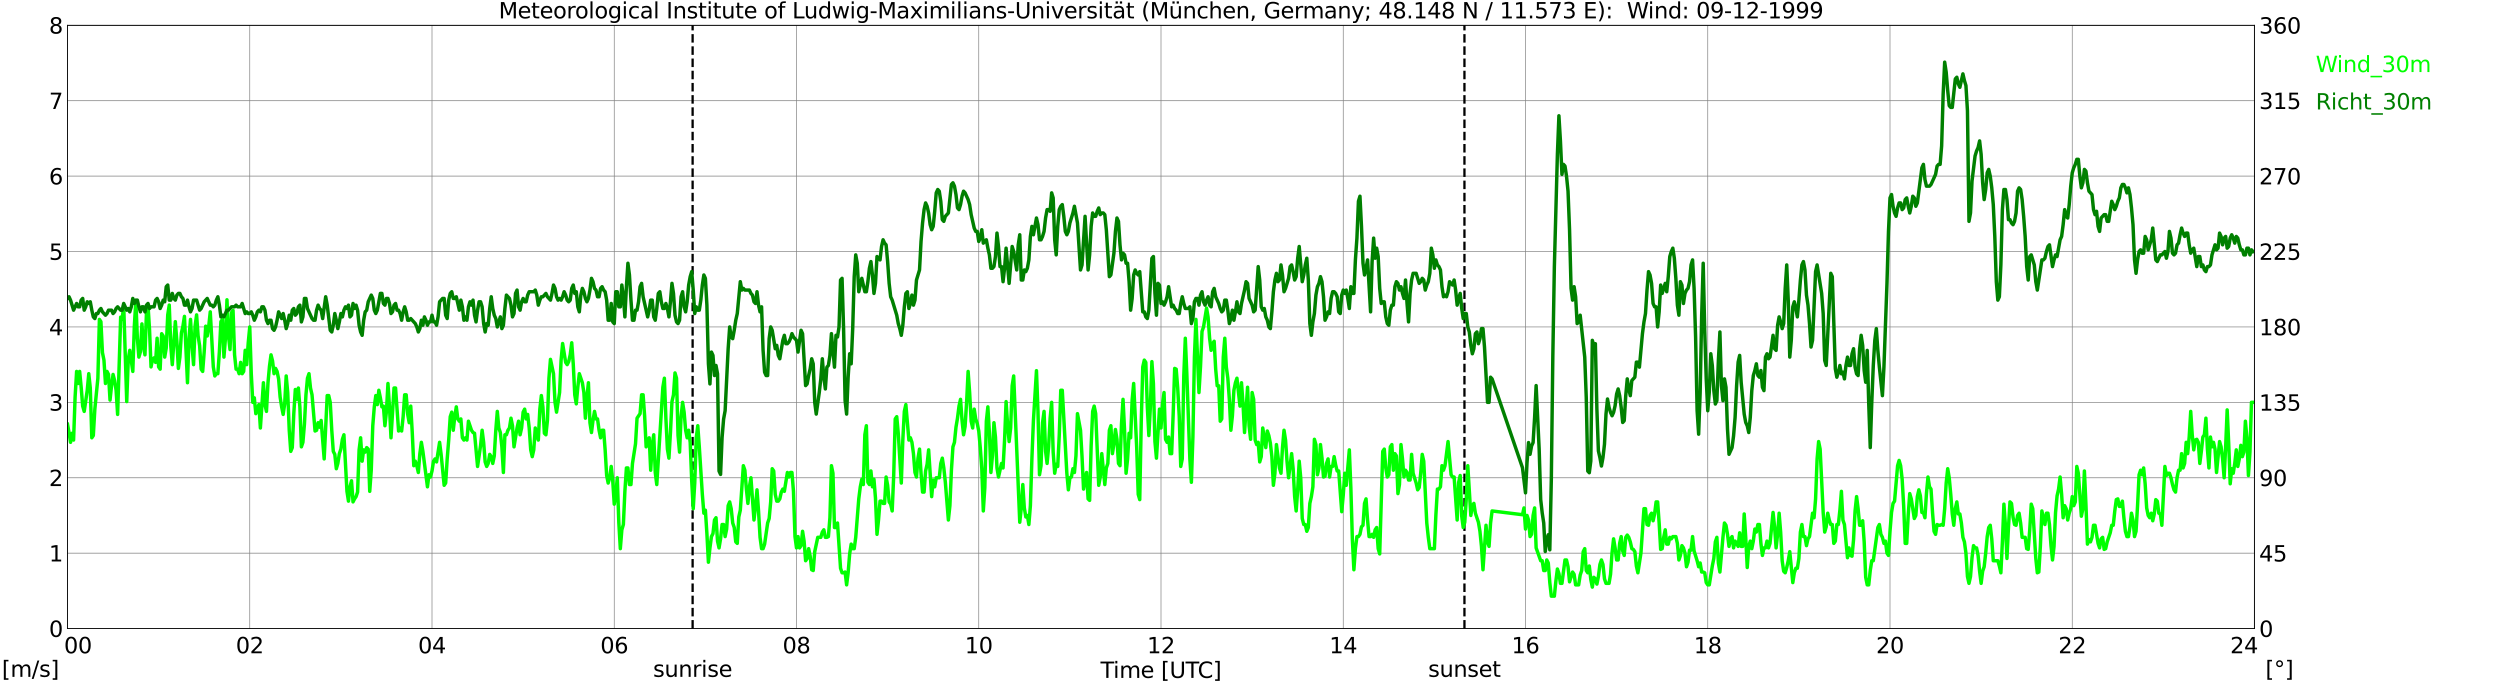 <?xml version="1.0" encoding="utf-8" standalone="no"?>
<!DOCTYPE svg PUBLIC "-//W3C//DTD SVG 1.1//EN"
  "http://www.w3.org/Graphics/SVG/1.1/DTD/svg11.dtd">
<svg xmlns:xlink="http://www.w3.org/1999/xlink" width="1085.4pt" height="296.64pt" viewBox="0 0 1085.4 296.64" xmlns="http://www.w3.org/2000/svg" version="1.1">
 <defs>
  <style type="text/css">*{stroke-linejoin: round; stroke-linecap: butt}</style>
 </defs>
 <g id="figure_1">
  <g id="patch_1">
   <path d="M 0 296.64 
L 1085.4 296.64 
L 1085.4 0 
L 0 0 
z
" style="fill: #ffffff"/>
  </g>
  <g id="axes_1">
   <g id="patch_2">
    <path d="M 29.306 272.909 
L 978.814 272.909 
L 978.814 10.976 
L 29.306 10.976 
z
" style="fill: #ffffff"/>
   </g>
   <g id="patch_3">
    <path d="M 978.814 272.909 
L 978.814 272.909 
L 978.814 10.976 
L 978.814 10.976 
z
" clip-path="url(#pcae45cbddb)" style="fill: #d3d3d3; opacity: 0.25; stroke: #d3d3d3; stroke-linejoin: miter"/>
   </g>
   <g id="matplotlib.axis_1">
    <g id="xtick_1">
     <g id="line2d_1">
      <path d="M 29.306 272.909 
L 29.306 10.976 
" clip-path="url(#pcae45cbddb)" style="fill: none; stroke: #808080; stroke-width: 0.3; stroke-linecap: square"/>
     </g>
     <g id="line2d_2"/>
     <g id="text_1">
      <!--    00 -->
      <g transform="translate(18.733 283.627) scale(0.095 -0.095)">
       <defs>
        <path id="DejaVuSans-20" transform="scale(0.016)"/>
        <path id="DejaVuSans-30" d="M 2034 4250 
Q 1547 4250 1301 3770 
Q 1056 3291 1056 2328 
Q 1056 1369 1301 889 
Q 1547 409 2034 409 
Q 2525 409 2770 889 
Q 3016 1369 3016 2328 
Q 3016 3291 2770 3770 
Q 2525 4250 2034 4250 
z
M 2034 4750 
Q 2819 4750 3233 4129 
Q 3647 3509 3647 2328 
Q 3647 1150 3233 529 
Q 2819 -91 2034 -91 
Q 1250 -91 836 529 
Q 422 1150 422 2328 
Q 422 3509 836 4129 
Q 1250 4750 2034 4750 
z
" transform="scale(0.016)"/>
       </defs>
       <use xlink:href="#DejaVuSans-20"/>
       <use xlink:href="#DejaVuSans-20" transform="translate(31.787 0)"/>
       <use xlink:href="#DejaVuSans-20" transform="translate(63.574 0)"/>
       <use xlink:href="#DejaVuSans-30" transform="translate(95.361 0)"/>
       <use xlink:href="#DejaVuSans-30" transform="translate(158.984 0)"/>
      </g>
     </g>
    </g>
    <g id="xtick_2">
     <g id="line2d_3">
      <path d="M 108.431 272.909 
L 108.431 10.976 
" clip-path="url(#pcae45cbddb)" style="fill: none; stroke: #808080; stroke-width: 0.3; stroke-linecap: square"/>
     </g>
     <g id="line2d_4"/>
     <g id="text_2">
      <!-- 02 -->
      <g transform="translate(102.387 283.627) scale(0.095 -0.095)">
       <defs>
        <path id="DejaVuSans-32" d="M 1228 531 
L 3431 531 
L 3431 0 
L 469 0 
L 469 531 
Q 828 903 1448 1529 
Q 2069 2156 2228 2338 
Q 2531 2678 2651 2914 
Q 2772 3150 2772 3378 
Q 2772 3750 2511 3984 
Q 2250 4219 1831 4219 
Q 1534 4219 1204 4116 
Q 875 4013 500 3803 
L 500 4441 
Q 881 4594 1212 4672 
Q 1544 4750 1819 4750 
Q 2544 4750 2975 4387 
Q 3406 4025 3406 3419 
Q 3406 3131 3298 2873 
Q 3191 2616 2906 2266 
Q 2828 2175 2409 1742 
Q 1991 1309 1228 531 
z
" transform="scale(0.016)"/>
       </defs>
       <use xlink:href="#DejaVuSans-30"/>
       <use xlink:href="#DejaVuSans-32" transform="translate(63.623 0)"/>
      </g>
     </g>
    </g>
    <g id="xtick_3">
     <g id="line2d_5">
      <path d="M 187.557 272.909 
L 187.557 10.976 
" clip-path="url(#pcae45cbddb)" style="fill: none; stroke: #808080; stroke-width: 0.3; stroke-linecap: square"/>
     </g>
     <g id="line2d_6"/>
     <g id="text_3">
      <!-- 04 -->
      <g transform="translate(181.513 283.627) scale(0.095 -0.095)">
       <defs>
        <path id="DejaVuSans-34" d="M 2419 4116 
L 825 1625 
L 2419 1625 
L 2419 4116 
z
M 2253 4666 
L 3047 4666 
L 3047 1625 
L 3713 1625 
L 3713 1100 
L 3047 1100 
L 3047 0 
L 2419 0 
L 2419 1100 
L 313 1100 
L 313 1709 
L 2253 4666 
z
" transform="scale(0.016)"/>
       </defs>
       <use xlink:href="#DejaVuSans-30"/>
       <use xlink:href="#DejaVuSans-34" transform="translate(63.623 0)"/>
      </g>
     </g>
    </g>
    <g id="xtick_4">
     <g id="line2d_7">
      <path d="M 266.683 272.909 
L 266.683 10.976 
" clip-path="url(#pcae45cbddb)" style="fill: none; stroke: #808080; stroke-width: 0.3; stroke-linecap: square"/>
     </g>
     <g id="line2d_8"/>
     <g id="text_4">
      <!-- 06 -->
      <g transform="translate(260.638 283.627) scale(0.095 -0.095)">
       <defs>
        <path id="DejaVuSans-36" d="M 2113 2584 
Q 1688 2584 1439 2293 
Q 1191 2003 1191 1497 
Q 1191 994 1439 701 
Q 1688 409 2113 409 
Q 2538 409 2786 701 
Q 3034 994 3034 1497 
Q 3034 2003 2786 2293 
Q 2538 2584 2113 2584 
z
M 3366 4563 
L 3366 3988 
Q 3128 4100 2886 4159 
Q 2644 4219 2406 4219 
Q 1781 4219 1451 3797 
Q 1122 3375 1075 2522 
Q 1259 2794 1537 2939 
Q 1816 3084 2150 3084 
Q 2853 3084 3261 2657 
Q 3669 2231 3669 1497 
Q 3669 778 3244 343 
Q 2819 -91 2113 -91 
Q 1303 -91 875 529 
Q 447 1150 447 2328 
Q 447 3434 972 4092 
Q 1497 4750 2381 4750 
Q 2619 4750 2861 4703 
Q 3103 4656 3366 4563 
z
" transform="scale(0.016)"/>
       </defs>
       <use xlink:href="#DejaVuSans-30"/>
       <use xlink:href="#DejaVuSans-36" transform="translate(63.623 0)"/>
      </g>
     </g>
    </g>
    <g id="xtick_5">
     <g id="line2d_9">
      <path d="M 345.808 272.909 
L 345.808 10.976 
" clip-path="url(#pcae45cbddb)" style="fill: none; stroke: #808080; stroke-width: 0.3; stroke-linecap: square"/>
     </g>
     <g id="line2d_10"/>
     <g id="text_5">
      <!-- 08 -->
      <g transform="translate(339.764 283.627) scale(0.095 -0.095)">
       <defs>
        <path id="DejaVuSans-38" d="M 2034 2216 
Q 1584 2216 1326 1975 
Q 1069 1734 1069 1313 
Q 1069 891 1326 650 
Q 1584 409 2034 409 
Q 2484 409 2743 651 
Q 3003 894 3003 1313 
Q 3003 1734 2745 1975 
Q 2488 2216 2034 2216 
z
M 1403 2484 
Q 997 2584 770 2862 
Q 544 3141 544 3541 
Q 544 4100 942 4425 
Q 1341 4750 2034 4750 
Q 2731 4750 3128 4425 
Q 3525 4100 3525 3541 
Q 3525 3141 3298 2862 
Q 3072 2584 2669 2484 
Q 3125 2378 3379 2068 
Q 3634 1759 3634 1313 
Q 3634 634 3220 271 
Q 2806 -91 2034 -91 
Q 1263 -91 848 271 
Q 434 634 434 1313 
Q 434 1759 690 2068 
Q 947 2378 1403 2484 
z
M 1172 3481 
Q 1172 3119 1398 2916 
Q 1625 2713 2034 2713 
Q 2441 2713 2670 2916 
Q 2900 3119 2900 3481 
Q 2900 3844 2670 4047 
Q 2441 4250 2034 4250 
Q 1625 4250 1398 4047 
Q 1172 3844 1172 3481 
z
" transform="scale(0.016)"/>
       </defs>
       <use xlink:href="#DejaVuSans-30"/>
       <use xlink:href="#DejaVuSans-38" transform="translate(63.623 0)"/>
      </g>
     </g>
    </g>
    <g id="xtick_6">
     <g id="line2d_11">
      <path d="M 424.934 272.909 
L 424.934 10.976 
" clip-path="url(#pcae45cbddb)" style="fill: none; stroke: #808080; stroke-width: 0.3; stroke-linecap: square"/>
     </g>
     <g id="line2d_12"/>
     <g id="text_6">
      <!-- 10 -->
      <g transform="translate(418.89 283.627) scale(0.095 -0.095)">
       <defs>
        <path id="DejaVuSans-31" d="M 794 531 
L 1825 531 
L 1825 4091 
L 703 3866 
L 703 4441 
L 1819 4666 
L 2450 4666 
L 2450 531 
L 3481 531 
L 3481 0 
L 794 0 
L 794 531 
z
" transform="scale(0.016)"/>
       </defs>
       <use xlink:href="#DejaVuSans-31"/>
       <use xlink:href="#DejaVuSans-30" transform="translate(63.623 0)"/>
      </g>
     </g>
    </g>
    <g id="xtick_7">
     <g id="line2d_13">
      <path d="M 504.06 272.909 
L 504.06 10.976 
" clip-path="url(#pcae45cbddb)" style="fill: none; stroke: #808080; stroke-width: 0.3; stroke-linecap: square"/>
     </g>
     <g id="line2d_14"/>
     <g id="text_7">
      <!-- 12 -->
      <g transform="translate(498.015 283.627) scale(0.095 -0.095)">
       <use xlink:href="#DejaVuSans-31"/>
       <use xlink:href="#DejaVuSans-32" transform="translate(63.623 0)"/>
      </g>
     </g>
    </g>
    <g id="xtick_8">
     <g id="line2d_15">
      <path d="M 583.185 272.909 
L 583.185 10.976 
" clip-path="url(#pcae45cbddb)" style="fill: none; stroke: #808080; stroke-width: 0.3; stroke-linecap: square"/>
     </g>
     <g id="line2d_16"/>
     <g id="text_8">
      <!-- 14 -->
      <g transform="translate(577.141 283.627) scale(0.095 -0.095)">
       <use xlink:href="#DejaVuSans-31"/>
       <use xlink:href="#DejaVuSans-34" transform="translate(63.623 0)"/>
      </g>
     </g>
    </g>
    <g id="xtick_9">
     <g id="line2d_17">
      <path d="M 662.311 272.909 
L 662.311 10.976 
" clip-path="url(#pcae45cbddb)" style="fill: none; stroke: #808080; stroke-width: 0.3; stroke-linecap: square"/>
     </g>
     <g id="line2d_18"/>
     <g id="text_9">
      <!-- 16 -->
      <g transform="translate(656.267 283.627) scale(0.095 -0.095)">
       <use xlink:href="#DejaVuSans-31"/>
       <use xlink:href="#DejaVuSans-36" transform="translate(63.623 0)"/>
      </g>
     </g>
    </g>
    <g id="xtick_10">
     <g id="line2d_19">
      <path d="M 741.437 272.909 
L 741.437 10.976 
" clip-path="url(#pcae45cbddb)" style="fill: none; stroke: #808080; stroke-width: 0.3; stroke-linecap: square"/>
     </g>
     <g id="line2d_20"/>
     <g id="text_10">
      <!-- 18 -->
      <g transform="translate(735.392 283.627) scale(0.095 -0.095)">
       <use xlink:href="#DejaVuSans-31"/>
       <use xlink:href="#DejaVuSans-38" transform="translate(63.623 0)"/>
      </g>
     </g>
    </g>
    <g id="xtick_11">
     <g id="line2d_21">
      <path d="M 820.562 272.909 
L 820.562 10.976 
" clip-path="url(#pcae45cbddb)" style="fill: none; stroke: #808080; stroke-width: 0.3; stroke-linecap: square"/>
     </g>
     <g id="line2d_22"/>
     <g id="text_11">
      <!-- 20 -->
      <g transform="translate(814.518 283.627) scale(0.095 -0.095)">
       <use xlink:href="#DejaVuSans-32"/>
       <use xlink:href="#DejaVuSans-30" transform="translate(63.623 0)"/>
      </g>
     </g>
    </g>
    <g id="xtick_12">
     <g id="line2d_23">
      <path d="M 899.688 272.909 
L 899.688 10.976 
" clip-path="url(#pcae45cbddb)" style="fill: none; stroke: #808080; stroke-width: 0.3; stroke-linecap: square"/>
     </g>
     <g id="line2d_24"/>
     <g id="text_12">
      <!-- 22 -->
      <g transform="translate(893.644 283.627) scale(0.095 -0.095)">
       <use xlink:href="#DejaVuSans-32"/>
       <use xlink:href="#DejaVuSans-32" transform="translate(63.623 0)"/>
      </g>
     </g>
    </g>
    <g id="xtick_13">
     <g id="line2d_25">
      <path d="M 978.814 272.909 
L 978.814 10.976 
" clip-path="url(#pcae45cbddb)" style="fill: none; stroke: #808080; stroke-width: 0.3; stroke-linecap: square"/>
     </g>
     <g id="line2d_26"/>
     <g id="text_13">
      <!-- 24    -->
      <g transform="translate(968.241 283.627) scale(0.095 -0.095)">
       <use xlink:href="#DejaVuSans-32"/>
       <use xlink:href="#DejaVuSans-34" transform="translate(63.623 0)"/>
       <use xlink:href="#DejaVuSans-20" transform="translate(127.246 0)"/>
       <use xlink:href="#DejaVuSans-20" transform="translate(159.033 0)"/>
       <use xlink:href="#DejaVuSans-20" transform="translate(190.82 0)"/>
      </g>
     </g>
    </g>
    <g id="text_14">
     <!-- Time [UTC] -->
     <g transform="translate(477.806 294.322) scale(0.095 -0.095)">
      <defs>
       <path id="DejaVuSans-54" d="M -19 4666 
L 3928 4666 
L 3928 4134 
L 2272 4134 
L 2272 0 
L 1638 0 
L 1638 4134 
L -19 4134 
L -19 4666 
z
" transform="scale(0.016)"/>
       <path id="DejaVuSans-69" d="M 603 3500 
L 1178 3500 
L 1178 0 
L 603 0 
L 603 3500 
z
M 603 4863 
L 1178 4863 
L 1178 4134 
L 603 4134 
L 603 4863 
z
" transform="scale(0.016)"/>
       <path id="DejaVuSans-6d" d="M 3328 2828 
Q 3544 3216 3844 3400 
Q 4144 3584 4550 3584 
Q 5097 3584 5394 3201 
Q 5691 2819 5691 2113 
L 5691 0 
L 5113 0 
L 5113 2094 
Q 5113 2597 4934 2840 
Q 4756 3084 4391 3084 
Q 3944 3084 3684 2787 
Q 3425 2491 3425 1978 
L 3425 0 
L 2847 0 
L 2847 2094 
Q 2847 2600 2669 2842 
Q 2491 3084 2119 3084 
Q 1678 3084 1418 2786 
Q 1159 2488 1159 1978 
L 1159 0 
L 581 0 
L 581 3500 
L 1159 3500 
L 1159 2956 
Q 1356 3278 1631 3431 
Q 1906 3584 2284 3584 
Q 2666 3584 2933 3390 
Q 3200 3197 3328 2828 
z
" transform="scale(0.016)"/>
       <path id="DejaVuSans-65" d="M 3597 1894 
L 3597 1613 
L 953 1613 
Q 991 1019 1311 708 
Q 1631 397 2203 397 
Q 2534 397 2845 478 
Q 3156 559 3463 722 
L 3463 178 
Q 3153 47 2828 -22 
Q 2503 -91 2169 -91 
Q 1331 -91 842 396 
Q 353 884 353 1716 
Q 353 2575 817 3079 
Q 1281 3584 2069 3584 
Q 2775 3584 3186 3129 
Q 3597 2675 3597 1894 
z
M 3022 2063 
Q 3016 2534 2758 2815 
Q 2500 3097 2075 3097 
Q 1594 3097 1305 2825 
Q 1016 2553 972 2059 
L 3022 2063 
z
" transform="scale(0.016)"/>
       <path id="DejaVuSans-5b" d="M 550 4863 
L 1875 4863 
L 1875 4416 
L 1125 4416 
L 1125 -397 
L 1875 -397 
L 1875 -844 
L 550 -844 
L 550 4863 
z
" transform="scale(0.016)"/>
       <path id="DejaVuSans-55" d="M 556 4666 
L 1191 4666 
L 1191 1831 
Q 1191 1081 1462 751 
Q 1734 422 2344 422 
Q 2950 422 3222 751 
Q 3494 1081 3494 1831 
L 3494 4666 
L 4128 4666 
L 4128 1753 
Q 4128 841 3676 375 
Q 3225 -91 2344 -91 
Q 1459 -91 1007 375 
Q 556 841 556 1753 
L 556 4666 
z
" transform="scale(0.016)"/>
       <path id="DejaVuSans-43" d="M 4122 4306 
L 4122 3641 
Q 3803 3938 3442 4084 
Q 3081 4231 2675 4231 
Q 1875 4231 1450 3742 
Q 1025 3253 1025 2328 
Q 1025 1406 1450 917 
Q 1875 428 2675 428 
Q 3081 428 3442 575 
Q 3803 722 4122 1019 
L 4122 359 
Q 3791 134 3420 21 
Q 3050 -91 2638 -91 
Q 1578 -91 968 557 
Q 359 1206 359 2328 
Q 359 3453 968 4101 
Q 1578 4750 2638 4750 
Q 3056 4750 3426 4639 
Q 3797 4528 4122 4306 
z
" transform="scale(0.016)"/>
       <path id="DejaVuSans-5d" d="M 1947 4863 
L 1947 -844 
L 622 -844 
L 622 -397 
L 1369 -397 
L 1369 4416 
L 622 4416 
L 622 4863 
L 1947 4863 
z
" transform="scale(0.016)"/>
      </defs>
      <use xlink:href="#DejaVuSans-54"/>
      <use xlink:href="#DejaVuSans-69" transform="translate(57.959 0)"/>
      <use xlink:href="#DejaVuSans-6d" transform="translate(85.742 0)"/>
      <use xlink:href="#DejaVuSans-65" transform="translate(183.154 0)"/>
      <use xlink:href="#DejaVuSans-20" transform="translate(244.678 0)"/>
      <use xlink:href="#DejaVuSans-5b" transform="translate(276.465 0)"/>
      <use xlink:href="#DejaVuSans-55" transform="translate(315.479 0)"/>
      <use xlink:href="#DejaVuSans-54" transform="translate(388.672 0)"/>
      <use xlink:href="#DejaVuSans-43" transform="translate(443.881 0)"/>
      <use xlink:href="#DejaVuSans-5d" transform="translate(513.705 0)"/>
     </g>
    </g>
   </g>
   <g id="matplotlib.axis_2">
    <g id="ytick_1">
     <g id="line2d_27">
      <path d="M 29.306 272.909 
L 978.814 272.909 
" clip-path="url(#pcae45cbddb)" style="fill: none; stroke: #808080; stroke-width: 0.3; stroke-linecap: square"/>
     </g>
     <g id="line2d_28"/>
     <g id="text_15">
      <!-- 0 -->
      <g transform="translate(21.261 276.518) scale(0.095 -0.095)">
       <use xlink:href="#DejaVuSans-30"/>
      </g>
     </g>
    </g>
    <g id="ytick_2">
     <g id="line2d_29">
      <path d="M 29.306 240.167 
L 978.814 240.167 
" clip-path="url(#pcae45cbddb)" style="fill: none; stroke: #808080; stroke-width: 0.3; stroke-linecap: square"/>
     </g>
     <g id="line2d_30"/>
     <g id="text_16">
      <!-- 1 -->
      <g transform="translate(21.261 243.776) scale(0.095 -0.095)">
       <use xlink:href="#DejaVuSans-31"/>
      </g>
     </g>
    </g>
    <g id="ytick_3">
     <g id="line2d_31">
      <path d="M 29.306 207.426 
L 978.814 207.426 
" clip-path="url(#pcae45cbddb)" style="fill: none; stroke: #808080; stroke-width: 0.3; stroke-linecap: square"/>
     </g>
     <g id="line2d_32"/>
     <g id="text_17">
      <!-- 2 -->
      <g transform="translate(21.261 211.035) scale(0.095 -0.095)">
       <use xlink:href="#DejaVuSans-32"/>
      </g>
     </g>
    </g>
    <g id="ytick_4">
     <g id="line2d_33">
      <path d="M 29.306 174.684 
L 978.814 174.684 
" clip-path="url(#pcae45cbddb)" style="fill: none; stroke: #808080; stroke-width: 0.3; stroke-linecap: square"/>
     </g>
     <g id="line2d_34"/>
     <g id="text_18">
      <!-- 3 -->
      <g transform="translate(21.261 178.293) scale(0.095 -0.095)">
       <defs>
        <path id="DejaVuSans-33" d="M 2597 2516 
Q 3050 2419 3304 2112 
Q 3559 1806 3559 1356 
Q 3559 666 3084 287 
Q 2609 -91 1734 -91 
Q 1441 -91 1130 -33 
Q 819 25 488 141 
L 488 750 
Q 750 597 1062 519 
Q 1375 441 1716 441 
Q 2309 441 2620 675 
Q 2931 909 2931 1356 
Q 2931 1769 2642 2001 
Q 2353 2234 1838 2234 
L 1294 2234 
L 1294 2753 
L 1863 2753 
Q 2328 2753 2575 2939 
Q 2822 3125 2822 3475 
Q 2822 3834 2567 4026 
Q 2313 4219 1838 4219 
Q 1578 4219 1281 4162 
Q 984 4106 628 3988 
L 628 4550 
Q 988 4650 1302 4700 
Q 1616 4750 1894 4750 
Q 2613 4750 3031 4423 
Q 3450 4097 3450 3541 
Q 3450 3153 3228 2886 
Q 3006 2619 2597 2516 
z
" transform="scale(0.016)"/>
       </defs>
       <use xlink:href="#DejaVuSans-33"/>
      </g>
     </g>
    </g>
    <g id="ytick_5">
     <g id="line2d_35">
      <path d="M 29.306 141.942 
L 978.814 141.942 
" clip-path="url(#pcae45cbddb)" style="fill: none; stroke: #808080; stroke-width: 0.3; stroke-linecap: square"/>
     </g>
     <g id="line2d_36"/>
     <g id="text_19">
      <!-- 4 -->
      <g transform="translate(21.261 145.551) scale(0.095 -0.095)">
       <use xlink:href="#DejaVuSans-34"/>
      </g>
     </g>
    </g>
    <g id="ytick_6">
     <g id="line2d_37">
      <path d="M 29.306 109.201 
L 978.814 109.201 
" clip-path="url(#pcae45cbddb)" style="fill: none; stroke: #808080; stroke-width: 0.3; stroke-linecap: square"/>
     </g>
     <g id="line2d_38"/>
     <g id="text_20">
      <!-- 5 -->
      <g transform="translate(21.261 112.81) scale(0.095 -0.095)">
       <defs>
        <path id="DejaVuSans-35" d="M 691 4666 
L 3169 4666 
L 3169 4134 
L 1269 4134 
L 1269 2991 
Q 1406 3038 1543 3061 
Q 1681 3084 1819 3084 
Q 2600 3084 3056 2656 
Q 3513 2228 3513 1497 
Q 3513 744 3044 326 
Q 2575 -91 1722 -91 
Q 1428 -91 1123 -41 
Q 819 9 494 109 
L 494 744 
Q 775 591 1075 516 
Q 1375 441 1709 441 
Q 2250 441 2565 725 
Q 2881 1009 2881 1497 
Q 2881 1984 2565 2268 
Q 2250 2553 1709 2553 
Q 1456 2553 1204 2497 
Q 953 2441 691 2322 
L 691 4666 
z
" transform="scale(0.016)"/>
       </defs>
       <use xlink:href="#DejaVuSans-35"/>
      </g>
     </g>
    </g>
    <g id="ytick_7">
     <g id="line2d_39">
      <path d="M 29.306 76.459 
L 978.814 76.459 
" clip-path="url(#pcae45cbddb)" style="fill: none; stroke: #808080; stroke-width: 0.3; stroke-linecap: square"/>
     </g>
     <g id="line2d_40"/>
     <g id="text_21">
      <!-- 6 -->
      <g transform="translate(21.261 80.068) scale(0.095 -0.095)">
       <use xlink:href="#DejaVuSans-36"/>
      </g>
     </g>
    </g>
    <g id="ytick_8">
     <g id="line2d_41">
      <path d="M 29.306 43.717 
L 978.814 43.717 
" clip-path="url(#pcae45cbddb)" style="fill: none; stroke: #808080; stroke-width: 0.3; stroke-linecap: square"/>
     </g>
     <g id="line2d_42"/>
     <g id="text_22">
      <!-- 7 -->
      <g transform="translate(21.261 47.327) scale(0.095 -0.095)">
       <defs>
        <path id="DejaVuSans-37" d="M 525 4666 
L 3525 4666 
L 3525 4397 
L 1831 0 
L 1172 0 
L 2766 4134 
L 525 4134 
L 525 4666 
z
" transform="scale(0.016)"/>
       </defs>
       <use xlink:href="#DejaVuSans-37"/>
      </g>
     </g>
    </g>
    <g id="ytick_9">
     <g id="line2d_43">
      <path d="M 29.306 10.976 
L 978.814 10.976 
" clip-path="url(#pcae45cbddb)" style="fill: none; stroke: #808080; stroke-width: 0.3; stroke-linecap: square"/>
     </g>
     <g id="line2d_44"/>
     <g id="text_23">
      <!-- 8 -->
      <g transform="translate(21.261 14.585) scale(0.095 -0.095)">
       <use xlink:href="#DejaVuSans-38"/>
      </g>
     </g>
    </g>
   </g>
   <g id="line2d_45">
    <path d="M 300.707 272.909 
L 300.707 10.976 
" clip-path="url(#pcae45cbddb)" style="fill: none; stroke-dasharray: 3.7,1.6; stroke-dashoffset: 0; stroke: #000000"/>
   </g>
   <g id="line2d_46">
    <path d="M 635.804 272.909 
L 635.804 10.976 
" clip-path="url(#pcae45cbddb)" style="fill: none; stroke-dasharray: 3.7,1.6; stroke-dashoffset: 0; stroke: #000000"/>
   </g>
   <g id="line2d_47">
    <path d="M 29.306 184.179 
L 29.965 187.781 
L 30.625 192.037 
L 31.284 188.108 
L 31.943 191.055 
L 32.603 172.392 
L 33.262 161.26 
L 33.921 166.498 
L 34.581 161.26 
L 35.24 168.136 
L 35.9 176.321 
L 36.559 178.613 
L 37.878 169.445 
L 38.537 162.242 
L 39.197 168.463 
L 39.856 190.072 
L 40.515 189.09 
L 41.175 177.631 
L 42.493 164.207 
L 43.153 138.668 
L 43.812 139.65 
L 44.472 153.074 
L 45.131 156.349 
L 45.79 166.498 
L 46.45 161.26 
L 47.109 162.569 
L 47.768 173.702 
L 48.428 167.481 
L 49.087 162.569 
L 49.747 165.189 
L 50.406 169.445 
L 51.065 179.923 
L 52.384 137.686 
L 53.043 138.668 
L 53.703 132.447 
L 55.022 174.356 
L 55.681 156.021 
L 56.34 152.092 
L 57.659 161.26 
L 58.319 141.615 
L 58.978 130.483 
L 59.637 146.853 
L 60.297 155.039 
L 60.956 152.747 
L 61.615 140.633 
L 62.275 150.128 
L 62.934 154.057 
L 63.594 135.394 
L 64.253 132.447 
L 64.912 142.924 
L 65.572 159.295 
L 66.231 156.021 
L 66.89 155.366 
L 67.55 157.331 
L 68.209 146.853 
L 68.869 159.295 
L 69.528 160.278 
L 70.187 144.889 
L 70.847 145.871 
L 71.506 155.039 
L 72.166 151.11 
L 72.825 136.704 
L 73.484 132.447 
L 74.144 150.128 
L 74.803 158.313 
L 76.122 139.65 
L 76.781 148.163 
L 77.441 159.95 
L 78.1 155.039 
L 78.759 144.562 
L 79.419 141.615 
L 80.078 137.358 
L 81.397 166.171 
L 82.056 146.853 
L 82.716 138.668 
L 83.375 150.128 
L 84.034 158.313 
L 84.694 141.615 
L 85.353 136.704 
L 86.013 145.871 
L 86.672 150.128 
L 87.331 160.278 
L 87.991 161.26 
L 88.65 152.747 
L 89.309 141.615 
L 89.969 145.871 
L 90.628 141.615 
L 91.288 135.394 
L 92.606 159.295 
L 93.266 163.224 
L 93.925 162.242 
L 94.584 162.242 
L 95.244 152.747 
L 95.903 139.65 
L 96.563 138.668 
L 97.222 155.039 
L 97.881 146.853 
L 98.541 130.155 
L 99.2 145.871 
L 99.86 151.765 
L 100.519 135.721 
L 101.178 134.739 
L 101.838 154.057 
L 102.497 160.278 
L 103.156 160.278 
L 103.816 162.242 
L 104.475 157.331 
L 105.135 162.242 
L 105.794 161.26 
L 106.453 152.092 
L 107.113 158.313 
L 107.772 148.818 
L 108.431 141.942 
L 109.091 162.242 
L 109.75 174.684 
L 110.41 172.719 
L 111.069 179.595 
L 112.388 175.666 
L 113.047 185.816 
L 114.366 166.171 
L 115.025 175.666 
L 115.685 178.613 
L 116.344 166.171 
L 117.003 158.968 
L 117.663 154.057 
L 118.322 156.676 
L 118.982 162.242 
L 119.641 159.95 
L 120.3 161.26 
L 120.96 164.534 
L 121.619 172.392 
L 122.278 176.648 
L 122.938 179.923 
L 123.597 175.339 
L 124.257 163.224 
L 124.916 170.427 
L 125.575 186.798 
L 126.235 195.966 
L 126.894 194.329 
L 127.553 179.595 
L 128.213 169.118 
L 128.872 173.374 
L 129.532 168.463 
L 130.191 176.648 
L 130.85 194.001 
L 131.51 192.037 
L 132.169 184.179 
L 132.829 171.41 
L 133.488 164.207 
L 134.147 162.242 
L 134.807 168.463 
L 135.466 171.41 
L 136.785 187.126 
L 137.444 186.798 
L 138.104 183.524 
L 138.763 185.489 
L 139.422 182.542 
L 140.741 199.24 
L 142.06 171.737 
L 142.719 171.737 
L 143.379 174.684 
L 144.038 186.798 
L 144.697 195.966 
L 145.357 197.276 
L 146.016 203.497 
L 146.676 201.205 
L 147.335 196.948 
L 147.994 194.984 
L 148.654 190.727 
L 149.313 188.763 
L 150.632 213.319 
L 151.291 217.575 
L 151.951 211.355 
L 152.61 208.735 
L 153.269 217.903 
L 153.929 216.593 
L 154.588 215.611 
L 155.247 213.646 
L 155.907 195.311 
L 156.566 190.072 
L 157.226 200.222 
L 157.885 195.311 
L 158.544 196.293 
L 159.204 194.329 
L 159.863 194.984 
L 160.523 213.319 
L 161.182 204.151 
L 161.841 184.834 
L 162.501 176.648 
L 163.16 171.737 
L 163.819 175.666 
L 164.479 169.445 
L 165.138 172.719 
L 165.798 176.648 
L 166.457 176.321 
L 167.116 184.834 
L 167.776 178.613 
L 168.435 166.498 
L 169.094 176.648 
L 169.754 190.072 
L 171.073 168.463 
L 171.732 168.463 
L 173.051 187.126 
L 173.71 185.816 
L 174.37 187.126 
L 175.029 180.905 
L 175.688 171.41 
L 176.348 171.41 
L 177.007 179.923 
L 177.666 183.524 
L 178.326 176.321 
L 178.985 187.781 
L 179.645 202.187 
L 180.304 200.222 
L 180.963 202.187 
L 181.623 205.134 
L 182.282 196.948 
L 182.941 192.037 
L 183.601 195.966 
L 185.579 211.355 
L 186.238 206.116 
L 186.898 207.098 
L 187.557 204.479 
L 188.217 200.222 
L 188.876 199.24 
L 189.535 200.55 
L 190.854 192.037 
L 191.513 197.276 
L 192.832 210.7 
L 193.492 209.717 
L 194.151 199.24 
L 194.81 191.055 
L 195.47 180.905 
L 196.129 178.94 
L 196.788 186.798 
L 197.448 180.905 
L 198.107 176.648 
L 198.767 181.887 
L 199.426 182.869 
L 200.085 181.887 
L 200.745 190.072 
L 201.404 191.055 
L 202.063 190.072 
L 202.723 191.055 
L 203.382 182.869 
L 204.701 186.798 
L 205.36 187.781 
L 206.02 188.108 
L 207.339 202.514 
L 208.657 193.347 
L 209.317 186.798 
L 209.976 192.037 
L 210.635 200.55 
L 211.295 202.514 
L 211.954 201.205 
L 212.614 197.276 
L 213.273 198.258 
L 213.932 201.205 
L 214.592 197.93 
L 215.251 186.798 
L 215.91 178.613 
L 216.57 185.816 
L 217.229 187.781 
L 217.889 194.001 
L 218.548 205.134 
L 219.207 188.763 
L 219.867 188.763 
L 220.526 186.798 
L 221.186 185.816 
L 221.845 181.56 
L 222.504 184.834 
L 223.164 194.001 
L 224.482 185.816 
L 225.142 182.869 
L 225.801 188.763 
L 226.461 185.816 
L 227.12 178.94 
L 227.779 177.631 
L 228.439 181.887 
L 229.098 179.923 
L 229.757 185.816 
L 230.417 195.311 
L 231.076 198.258 
L 231.736 195.311 
L 232.395 185.816 
L 233.054 189.09 
L 233.714 191.055 
L 234.373 177.631 
L 235.033 171.737 
L 235.692 176.648 
L 236.351 188.108 
L 237.011 188.763 
L 237.67 182.542 
L 238.329 164.207 
L 238.989 156.021 
L 240.308 162.242 
L 240.967 174.684 
L 241.626 178.94 
L 242.945 170.427 
L 243.604 156.349 
L 244.264 149.145 
L 245.583 157.331 
L 246.242 158.313 
L 246.901 157.003 
L 247.561 154.057 
L 248.22 148.818 
L 248.88 157.986 
L 249.539 171.41 
L 250.198 175.339 
L 250.858 168.136 
L 251.517 162.242 
L 252.836 166.171 
L 253.495 170.427 
L 254.155 181.56 
L 254.814 172.392 
L 255.473 166.171 
L 256.133 183.524 
L 256.792 187.781 
L 257.451 182.542 
L 258.111 178.613 
L 258.77 181.887 
L 259.43 181.887 
L 260.089 186.798 
L 260.748 190.072 
L 261.408 186.798 
L 262.067 186.798 
L 262.726 195.311 
L 263.386 206.443 
L 264.045 209.717 
L 264.705 207.426 
L 265.364 202.514 
L 266.023 208.735 
L 266.683 218.885 
L 267.342 214.629 
L 268.002 207.426 
L 268.661 226.743 
L 269.32 238.203 
L 269.98 230.017 
L 270.639 227.725 
L 271.298 213.319 
L 271.958 203.169 
L 272.617 203.169 
L 273.277 210.372 
L 273.936 210.372 
L 274.595 201.205 
L 275.914 192.692 
L 276.573 181.56 
L 277.892 179.595 
L 278.552 171.41 
L 279.211 171.41 
L 279.87 180.577 
L 280.53 194.001 
L 281.849 190.072 
L 282.508 204.151 
L 283.167 193.019 
L 283.827 188.763 
L 284.486 205.134 
L 285.145 210.372 
L 287.783 168.136 
L 288.442 164.207 
L 289.102 181.56 
L 289.761 194.984 
L 290.42 198.913 
L 291.08 187.781 
L 291.739 174.356 
L 292.399 171.41 
L 293.058 161.915 
L 293.717 164.207 
L 294.377 189.09 
L 295.036 196.293 
L 295.696 180.905 
L 296.355 174.684 
L 297.014 178.94 
L 297.674 186.798 
L 298.333 190.072 
L 298.992 186.798 
L 299.652 192.037 
L 300.311 208.735 
L 300.971 220.85 
L 301.63 209.717 
L 302.289 190.072 
L 302.949 184.834 
L 303.608 194.001 
L 304.927 214.629 
L 305.586 222.814 
L 306.246 221.504 
L 306.905 231.654 
L 307.564 244.096 
L 308.224 237.875 
L 308.883 232.964 
L 309.543 231.654 
L 310.202 225.761 
L 310.861 224.779 
L 311.521 234.928 
L 312.18 237.875 
L 312.839 233.946 
L 313.499 227.725 
L 314.158 227.725 
L 314.818 232.964 
L 315.477 229.69 
L 316.136 219.54 
L 316.796 217.903 
L 317.455 220.85 
L 318.114 227.071 
L 318.774 229.035 
L 319.433 235.256 
L 320.093 235.911 
L 320.752 224.451 
L 321.411 221.504 
L 322.73 202.187 
L 323.39 204.151 
L 324.049 212.337 
L 324.708 218.558 
L 325.368 211.355 
L 326.027 207.426 
L 327.346 225.761 
L 328.005 219.867 
L 328.665 212.664 
L 329.324 221.832 
L 329.983 233.291 
L 330.643 238.203 
L 331.302 238.203 
L 331.961 236.238 
L 333.28 227.071 
L 333.94 225.106 
L 334.599 217.903 
L 335.258 203.497 
L 335.918 204.479 
L 336.577 214.629 
L 337.236 217.575 
L 337.896 217.575 
L 338.555 216.593 
L 339.215 213.646 
L 339.874 212.337 
L 340.533 213.319 
L 341.852 205.134 
L 342.512 207.098 
L 343.171 205.134 
L 343.83 205.134 
L 344.49 213.319 
L 345.149 232.964 
L 345.808 237.875 
L 346.468 232.964 
L 347.127 237.875 
L 347.787 236.893 
L 348.446 230.672 
L 349.105 234.928 
L 349.765 243.441 
L 350.424 242.459 
L 351.083 238.203 
L 351.743 241.477 
L 352.402 247.37 
L 353.062 247.698 
L 353.721 239.512 
L 355.04 233.291 
L 356.359 233.291 
L 357.018 231 
L 357.677 230.017 
L 358.337 233.291 
L 358.996 233.291 
L 359.655 232.964 
L 360.315 224.779 
L 360.974 202.187 
L 361.634 205.461 
L 362.293 229.035 
L 362.952 229.035 
L 363.612 227.071 
L 364.93 246.715 
L 365.59 248.68 
L 366.249 248.68 
L 366.909 248.353 
L 367.568 253.919 
L 368.227 248.68 
L 368.887 240.495 
L 369.546 236.238 
L 370.206 238.203 
L 370.865 238.203 
L 371.524 233.291 
L 372.843 216.593 
L 373.502 211.355 
L 374.162 208.08 
L 374.821 210.372 
L 375.481 188.763 
L 376.14 184.834 
L 376.799 209.39 
L 377.459 210.372 
L 378.118 204.479 
L 378.777 211.355 
L 379.437 208.08 
L 380.096 216.266 
L 380.756 231.982 
L 381.415 225.761 
L 382.074 217.575 
L 382.734 217.575 
L 383.393 218.558 
L 384.053 218.558 
L 384.712 207.098 
L 385.371 210.7 
L 386.031 217.903 
L 386.69 218.885 
L 387.349 221.832 
L 388.009 206.443 
L 388.668 181.887 
L 389.328 180.905 
L 389.987 188.108 
L 391.306 209.717 
L 391.965 191.055 
L 392.624 178.613 
L 393.284 175.666 
L 394.603 191.055 
L 395.262 190.072 
L 395.921 192.037 
L 396.581 196.948 
L 397.24 205.134 
L 397.899 207.098 
L 398.559 198.913 
L 399.218 194.984 
L 399.878 205.461 
L 400.537 213.646 
L 401.196 213.646 
L 401.856 204.479 
L 402.515 201.532 
L 403.175 195.311 
L 404.493 215.611 
L 405.153 208.408 
L 405.812 211.355 
L 406.471 207.426 
L 407.79 207.426 
L 408.45 201.205 
L 409.109 198.913 
L 409.768 203.169 
L 410.428 209.39 
L 411.746 225.761 
L 412.406 219.54 
L 413.065 204.151 
L 413.725 194.001 
L 414.384 192.037 
L 415.043 185.489 
L 415.703 181.56 
L 416.362 176.321 
L 417.022 173.374 
L 417.681 182.542 
L 418.34 188.763 
L 419 185.161 
L 419.659 174.684 
L 420.318 161.26 
L 420.978 170.427 
L 421.637 182.869 
L 422.297 185.816 
L 422.956 177.631 
L 423.615 181.887 
L 424.275 183.852 
L 424.934 187.126 
L 425.593 194.329 
L 426.253 203.497 
L 426.912 221.832 
L 427.572 211.682 
L 428.231 182.869 
L 428.89 176.648 
L 429.55 187.781 
L 430.209 205.134 
L 430.869 197.93 
L 431.528 183.524 
L 432.187 189.745 
L 432.847 203.169 
L 433.506 207.098 
L 434.825 201.205 
L 435.484 203.169 
L 436.144 191.055 
L 436.803 174.356 
L 437.462 184.506 
L 438.122 191.71 
L 438.781 185.816 
L 439.44 167.481 
L 440.1 163.224 
L 442.737 226.743 
L 443.397 220.522 
L 444.056 210.372 
L 444.716 220.522 
L 445.375 224.451 
L 446.034 223.796 
L 446.694 227.725 
L 447.353 219.54 
L 448.012 198.913 
L 448.672 182.542 
L 449.991 160.932 
L 450.65 178.613 
L 451.309 206.116 
L 451.969 202.187 
L 452.628 183.524 
L 453.287 178.613 
L 453.947 195.966 
L 454.606 201.205 
L 455.266 194.001 
L 455.925 181.56 
L 456.584 174.684 
L 457.244 196.293 
L 457.903 205.461 
L 458.563 201.532 
L 459.222 202.514 
L 459.881 189.09 
L 460.541 169.445 
L 461.2 169.445 
L 463.178 205.461 
L 463.838 212.664 
L 464.497 207.426 
L 465.156 207.098 
L 465.816 203.497 
L 466.475 205.134 
L 467.134 197.93 
L 467.794 179.595 
L 469.113 186.798 
L 469.772 198.258 
L 470.431 212.337 
L 471.091 208.08 
L 471.75 205.134 
L 472.409 216.593 
L 473.069 217.248 
L 473.728 193.674 
L 474.388 178.613 
L 475.047 176.321 
L 475.706 179.595 
L 477.025 210.7 
L 477.685 207.098 
L 478.344 196.948 
L 479.663 210.372 
L 480.322 203.169 
L 480.981 201.205 
L 481.641 186.798 
L 482.3 184.834 
L 482.96 196.948 
L 483.619 192.692 
L 484.278 186.471 
L 484.938 190.727 
L 485.597 201.205 
L 486.256 202.187 
L 486.916 183.852 
L 487.575 173.374 
L 488.235 186.798 
L 488.894 205.461 
L 489.553 199.24 
L 490.213 188.108 
L 490.872 190.072 
L 491.532 173.702 
L 492.191 166.498 
L 493.51 194.329 
L 494.169 214.629 
L 494.828 216.921 
L 495.488 182.869 
L 496.147 159.295 
L 496.807 156.349 
L 497.466 157.331 
L 498.125 176.648 
L 498.785 189.09 
L 499.444 176.648 
L 500.103 157.003 
L 500.763 166.498 
L 501.422 191.71 
L 502.082 198.913 
L 503.4 177.631 
L 504.06 185.816 
L 504.719 175.339 
L 505.379 170.427 
L 506.038 190.727 
L 506.697 192.037 
L 507.357 189.745 
L 508.016 196.948 
L 508.675 196.948 
L 509.335 179.923 
L 509.994 159.95 
L 510.654 160.278 
L 511.313 168.463 
L 511.972 180.577 
L 512.632 202.514 
L 513.291 199.24 
L 513.95 163.224 
L 514.61 146.853 
L 515.269 162.242 
L 516.588 199.24 
L 517.247 209.39 
L 517.907 189.745 
L 518.566 155.039 
L 519.226 138.668 
L 520.544 170.427 
L 521.204 159.295 
L 521.863 143.907 
L 522.522 141.942 
L 523.841 133.757 
L 524.501 137.686 
L 525.16 146.853 
L 525.819 152.092 
L 526.479 149.145 
L 527.138 148.163 
L 527.797 160.278 
L 528.457 167.481 
L 529.116 167.481 
L 529.776 182.869 
L 530.435 181.887 
L 531.094 155.039 
L 531.754 146.853 
L 532.413 159.295 
L 533.073 164.207 
L 533.732 173.374 
L 534.391 186.798 
L 535.051 180.577 
L 535.71 169.445 
L 536.369 166.171 
L 537.029 164.207 
L 538.348 176.321 
L 539.007 166.171 
L 539.666 175.339 
L 540.326 187.781 
L 541.644 168.136 
L 542.304 184.834 
L 542.963 190.727 
L 543.623 170.427 
L 544.282 173.374 
L 544.941 191.055 
L 545.601 193.019 
L 546.26 192.037 
L 546.919 200.55 
L 547.579 198.258 
L 548.238 185.816 
L 549.557 194.329 
L 550.216 187.126 
L 550.876 189.09 
L 551.535 192.364 
L 552.195 198.258 
L 552.854 210.7 
L 553.513 205.461 
L 554.173 193.019 
L 555.491 203.169 
L 556.151 205.461 
L 556.81 194.329 
L 557.47 186.798 
L 558.129 191.055 
L 558.788 200.55 
L 559.448 207.426 
L 560.766 196.948 
L 561.426 203.497 
L 562.085 215.611 
L 562.745 221.832 
L 563.404 212.664 
L 564.063 200.222 
L 564.723 207.426 
L 565.382 225.106 
L 566.042 227.725 
L 566.701 227.725 
L 567.36 230.672 
L 568.02 229.035 
L 568.679 218.558 
L 569.338 215.611 
L 569.998 211.355 
L 570.657 190.727 
L 571.317 193.019 
L 571.976 206.116 
L 572.635 203.169 
L 573.295 193.019 
L 573.954 198.913 
L 574.613 207.098 
L 575.273 206.771 
L 575.932 201.205 
L 576.592 199.24 
L 577.251 207.098 
L 577.91 202.514 
L 578.57 202.514 
L 579.229 198.258 
L 579.889 201.859 
L 580.548 204.479 
L 581.207 204.479 
L 582.526 222.159 
L 583.185 214.956 
L 583.845 205.461 
L 584.504 210.7 
L 585.823 195.311 
L 586.482 211.682 
L 587.142 234.274 
L 587.801 247.37 
L 588.46 238.203 
L 589.12 232.964 
L 589.779 232.964 
L 590.439 231.982 
L 591.098 228.708 
L 591.757 228.053 
L 592.417 218.558 
L 593.076 216.593 
L 593.736 225.761 
L 594.395 232.964 
L 595.054 232.964 
L 595.714 231.982 
L 596.373 233.291 
L 597.032 230.017 
L 597.692 229.035 
L 598.351 238.203 
L 599.011 240.495 
L 600.329 195.966 
L 600.989 194.984 
L 601.648 203.169 
L 602.307 207.098 
L 602.967 206.116 
L 603.626 194.001 
L 604.286 193.019 
L 604.945 204.151 
L 605.604 196.948 
L 606.264 197.93 
L 606.923 214.301 
L 607.582 210.372 
L 608.242 193.019 
L 608.901 199.24 
L 609.561 207.098 
L 610.22 204.151 
L 610.879 205.134 
L 611.539 208.408 
L 612.198 208.408 
L 612.858 197.276 
L 613.517 205.461 
L 614.836 209.717 
L 615.495 212.664 
L 616.154 211.682 
L 616.814 205.461 
L 617.473 197.276 
L 618.133 200.222 
L 619.451 227.071 
L 620.111 233.291 
L 620.77 238.203 
L 622.748 238.203 
L 623.408 223.469 
L 624.067 212.337 
L 624.726 212.337 
L 625.386 211.355 
L 626.045 202.187 
L 626.705 204.151 
L 627.364 202.187 
L 628.683 191.71 
L 630.001 206.116 
L 630.661 207.098 
L 631.32 207.098 
L 632.639 225.761 
L 633.298 209.39 
L 633.958 206.443 
L 634.617 224.124 
L 635.276 229.035 
L 635.936 226.743 
L 636.595 216.593 
L 637.255 202.187 
L 638.573 223.796 
L 639.233 219.54 
L 639.892 218.558 
L 640.552 222.814 
L 641.87 226.743 
L 642.53 230.672 
L 643.189 237.22 
L 643.848 247.37 
L 645.167 228.053 
L 645.827 235.256 
L 646.486 237.22 
L 647.145 227.071 
L 647.805 221.832 
L 660.992 223.469 
L 661.652 220.522 
L 662.311 229.69 
L 662.97 223.796 
L 663.63 225.761 
L 664.289 232.964 
L 664.949 231.982 
L 665.608 223.796 
L 666.267 220.522 
L 666.927 237.875 
L 668.905 243.441 
L 669.564 243.441 
L 670.224 247.698 
L 670.883 247.698 
L 671.542 243.114 
L 672.202 244.424 
L 672.861 252.936 
L 673.521 258.83 
L 674.839 258.83 
L 675.499 252.282 
L 676.158 247.043 
L 676.817 249.007 
L 677.477 253.264 
L 678.136 253.264 
L 679.455 243.114 
L 680.114 243.114 
L 680.774 246.061 
L 681.433 252.609 
L 682.752 248.353 
L 683.411 249.335 
L 684.071 253.919 
L 685.389 253.919 
L 686.049 249.662 
L 686.708 247.698 
L 687.368 239.512 
L 688.027 238.203 
L 688.686 247.698 
L 689.346 248.68 
L 690.005 245.733 
L 690.664 251.627 
L 691.324 254.901 
L 691.983 250.644 
L 692.643 251.299 
L 693.302 253.591 
L 693.961 250.317 
L 694.621 245.078 
L 695.28 243.114 
L 695.939 245.078 
L 696.599 251.299 
L 697.258 253.264 
L 698.577 253.264 
L 699.236 249.335 
L 699.896 239.84 
L 700.555 233.946 
L 701.215 237.875 
L 701.874 243.114 
L 702.533 243.114 
L 703.193 235.911 
L 703.852 232.964 
L 704.511 239.185 
L 705.171 241.149 
L 705.83 233.291 
L 706.49 232.309 
L 707.149 233.291 
L 707.808 235.256 
L 708.468 238.203 
L 709.127 238.53 
L 709.786 239.512 
L 710.446 245.733 
L 711.105 248.68 
L 712.424 240.167 
L 713.743 220.85 
L 714.402 220.85 
L 715.062 227.725 
L 715.721 228.053 
L 716.38 223.796 
L 717.04 222.814 
L 717.699 226.088 
L 718.358 223.142 
L 719.018 217.903 
L 719.677 217.903 
L 720.337 227.071 
L 720.996 238.53 
L 721.655 238.203 
L 722.315 233.291 
L 722.974 230.017 
L 723.633 236.238 
L 724.293 236.238 
L 724.952 233.291 
L 725.612 233.946 
L 726.271 232.964 
L 727.59 232.964 
L 728.249 235.911 
L 728.909 243.114 
L 729.568 241.149 
L 730.227 236.893 
L 730.887 237.875 
L 731.546 240.167 
L 732.205 246.061 
L 732.865 244.096 
L 733.524 238.857 
L 734.184 238.857 
L 734.843 232.964 
L 735.502 239.185 
L 736.821 243.441 
L 737.48 246.061 
L 738.14 244.424 
L 738.799 248.353 
L 739.459 248.353 
L 740.118 248.68 
L 740.777 252.936 
L 741.437 253.919 
L 742.096 253.919 
L 743.415 245.733 
L 744.074 242.459 
L 744.734 235.256 
L 745.393 233.291 
L 746.052 244.424 
L 746.712 248.353 
L 748.031 233.291 
L 748.69 227.071 
L 749.349 228.053 
L 750.009 231.982 
L 750.668 237.22 
L 751.327 233.946 
L 751.987 232.964 
L 752.646 237.875 
L 753.306 234.928 
L 753.965 235.911 
L 754.624 237.22 
L 755.284 231.327 
L 755.943 237.22 
L 756.602 237.22 
L 757.262 223.142 
L 757.921 233.291 
L 758.581 246.388 
L 759.24 237.22 
L 759.899 234.928 
L 760.559 238.203 
L 761.218 234.928 
L 761.878 229.69 
L 762.537 231 
L 763.196 227.725 
L 763.856 227.725 
L 764.515 235.911 
L 765.174 241.149 
L 765.834 237.875 
L 766.493 237.875 
L 767.153 234.928 
L 767.812 237.875 
L 768.471 235.911 
L 769.79 222.487 
L 770.449 228.708 
L 771.109 237.875 
L 771.768 231.982 
L 772.428 222.814 
L 773.087 231 
L 773.746 243.441 
L 774.406 248.025 
L 775.065 248.68 
L 775.725 246.388 
L 776.384 243.441 
L 777.043 239.512 
L 778.362 252.936 
L 779.021 248.68 
L 779.681 246.715 
L 780.34 246.715 
L 781 242.459 
L 781.659 231 
L 782.318 227.725 
L 782.978 232.964 
L 783.637 232.964 
L 784.296 236.893 
L 784.956 233.946 
L 785.615 232.964 
L 786.934 222.814 
L 787.593 224.779 
L 788.253 216.593 
L 788.912 199.24 
L 789.572 191.71 
L 790.231 194.984 
L 791.55 222.487 
L 792.209 231 
L 792.868 228.708 
L 793.528 222.814 
L 794.187 225.761 
L 794.847 227.725 
L 795.506 227.725 
L 796.165 235.911 
L 796.825 234.928 
L 797.484 227.725 
L 798.143 227.725 
L 798.803 221.504 
L 799.462 213.319 
L 800.122 225.761 
L 800.781 227.725 
L 802.1 242.132 
L 802.759 237.875 
L 803.419 241.149 
L 804.078 241.477 
L 804.737 234.274 
L 805.397 221.832 
L 806.056 215.611 
L 806.715 220.85 
L 807.375 228.053 
L 808.034 228.053 
L 808.694 226.088 
L 809.353 235.256 
L 810.012 250.644 
L 810.672 253.919 
L 811.331 253.919 
L 811.99 247.698 
L 812.65 243.441 
L 813.309 243.441 
L 815.287 229.035 
L 815.947 227.725 
L 816.606 231.982 
L 817.265 233.291 
L 817.925 235.911 
L 818.584 234.928 
L 819.244 240.167 
L 819.903 241.149 
L 820.562 230.672 
L 821.222 222.487 
L 821.881 218.558 
L 822.541 217.575 
L 823.859 202.187 
L 824.519 199.895 
L 825.178 202.187 
L 825.837 208.08 
L 826.497 219.54 
L 827.156 235.911 
L 827.816 235.911 
L 828.475 223.469 
L 829.134 214.301 
L 829.794 216.593 
L 831.112 225.106 
L 831.772 223.796 
L 832.431 215.611 
L 833.091 212.664 
L 833.75 215.284 
L 834.409 222.487 
L 835.069 222.487 
L 835.728 224.779 
L 836.388 214.301 
L 837.047 207.098 
L 837.706 211.355 
L 838.366 212.337 
L 839.025 222.487 
L 839.684 230.672 
L 840.344 231.982 
L 841.003 227.725 
L 841.663 228.053 
L 842.322 228.053 
L 842.981 227.725 
L 843.641 228.053 
L 844.3 220.85 
L 844.959 209.717 
L 845.619 203.497 
L 846.278 207.426 
L 846.938 214.629 
L 847.597 223.142 
L 848.256 228.053 
L 848.916 220.85 
L 849.575 217.903 
L 850.235 223.142 
L 850.894 223.142 
L 851.553 227.071 
L 852.213 233.291 
L 852.872 235.256 
L 853.531 240.167 
L 854.191 250.317 
L 854.85 253.264 
L 855.51 250.317 
L 856.169 242.132 
L 856.828 236.893 
L 857.488 237.875 
L 858.147 237.875 
L 858.806 241.149 
L 859.466 248.025 
L 860.125 253.264 
L 860.785 248.025 
L 861.444 246.061 
L 862.103 240.167 
L 862.763 232.964 
L 863.422 229.035 
L 864.082 228.053 
L 864.741 233.946 
L 865.4 243.441 
L 867.378 243.441 
L 868.038 245.733 
L 868.697 248.68 
L 869.357 235.256 
L 870.016 218.885 
L 870.675 228.053 
L 871.335 242.459 
L 871.994 229.035 
L 872.653 217.903 
L 873.313 218.558 
L 873.972 224.451 
L 874.632 227.725 
L 875.291 228.053 
L 875.95 223.796 
L 876.61 222.814 
L 877.269 227.071 
L 877.929 233.291 
L 879.247 233.291 
L 879.907 238.203 
L 880.566 238.53 
L 881.225 230.017 
L 881.885 218.885 
L 882.544 220.85 
L 883.863 242.459 
L 884.522 248.68 
L 885.182 248.353 
L 885.841 237.22 
L 886.5 221.832 
L 887.819 227.725 
L 888.479 222.814 
L 889.138 222.814 
L 889.797 227.725 
L 890.457 236.893 
L 891.116 243.114 
L 891.775 237.22 
L 892.435 222.487 
L 893.094 215.284 
L 893.754 212.337 
L 894.413 207.098 
L 895.072 214.629 
L 895.732 224.779 
L 896.391 219.54 
L 897.051 220.85 
L 897.71 225.761 
L 898.369 222.814 
L 899.029 220.85 
L 899.688 215.611 
L 900.347 219.54 
L 901.007 217.903 
L 901.666 202.514 
L 902.326 205.461 
L 903.644 224.124 
L 904.304 220.85 
L 904.963 204.479 
L 905.622 218.885 
L 906.282 236.238 
L 906.941 234.274 
L 907.601 235.256 
L 908.26 233.291 
L 908.919 228.053 
L 909.579 228.053 
L 910.898 235.911 
L 911.557 237.875 
L 912.216 233.946 
L 912.876 233.291 
L 913.535 238.53 
L 914.194 238.203 
L 914.854 235.256 
L 916.173 231.327 
L 916.832 228.053 
L 917.491 228.053 
L 918.151 221.832 
L 918.81 216.921 
L 919.469 216.593 
L 920.129 219.867 
L 920.788 219.867 
L 921.448 217.575 
L 922.107 224.779 
L 922.766 230.672 
L 923.426 232.964 
L 924.085 232.964 
L 924.745 228.708 
L 925.404 222.814 
L 926.063 225.761 
L 926.723 232.964 
L 927.382 230.672 
L 928.041 219.54 
L 928.701 206.116 
L 929.36 204.151 
L 930.02 206.116 
L 930.679 203.169 
L 931.338 210.045 
L 931.998 220.522 
L 932.657 223.796 
L 933.316 224.779 
L 933.976 222.814 
L 934.635 226.088 
L 935.295 223.142 
L 935.954 216.921 
L 936.613 217.575 
L 937.273 222.814 
L 937.932 223.142 
L 938.592 228.053 
L 939.91 202.514 
L 940.57 206.443 
L 941.229 205.461 
L 941.888 205.461 
L 942.548 207.426 
L 943.207 210.372 
L 943.867 212.664 
L 944.526 213.646 
L 945.185 207.426 
L 945.845 204.151 
L 946.504 204.151 
L 947.163 196.948 
L 947.823 203.169 
L 948.482 201.205 
L 949.142 192.037 
L 949.801 196.948 
L 950.46 189.745 
L 951.12 178.613 
L 951.779 188.763 
L 952.438 195.311 
L 953.098 191.055 
L 953.757 190.727 
L 954.417 192.037 
L 955.076 201.205 
L 955.735 195.966 
L 956.395 189.745 
L 957.054 188.763 
L 957.714 181.56 
L 958.373 194.984 
L 959.032 203.169 
L 959.692 189.745 
L 960.351 194.001 
L 961.01 192.037 
L 961.67 194.984 
L 962.329 205.134 
L 963.648 191.71 
L 964.307 194.001 
L 964.967 199.24 
L 965.626 207.426 
L 966.285 194.001 
L 966.945 177.958 
L 967.604 192.364 
L 968.264 210.045 
L 968.923 203.497 
L 969.582 205.461 
L 970.242 201.205 
L 970.901 195.311 
L 971.561 202.514 
L 972.22 199.24 
L 972.879 193.347 
L 973.539 198.258 
L 974.198 196.293 
L 974.857 182.869 
L 975.517 190.072 
L 976.176 206.443 
L 976.836 196.293 
L 977.495 174.684 
L 978.154 174.684 
L 978.154 174.684 
" clip-path="url(#pcae45cbddb)" style="fill: none; stroke: #00ff00; stroke-width: 1.5; stroke-linecap: square"/>
   </g>
   <g id="patch_4">
    <path d="M 29.306 272.909 
L 29.306 10.976 
" style="fill: none; stroke: #000000; stroke-width: 0.3; stroke-linejoin: miter; stroke-linecap: square"/>
   </g>
   <g id="patch_5">
    <path d="M 978.814 272.909 
L 978.814 10.976 
" style="fill: none; stroke: #000000; stroke-width: 0.3; stroke-linejoin: miter; stroke-linecap: square"/>
   </g>
   <g id="patch_6">
    <path d="M 29.306 272.909 
L 978.814 272.909 
" style="fill: none; stroke: #000000; stroke-width: 0.3; stroke-linejoin: miter; stroke-linecap: square"/>
   </g>
   <g id="patch_7">
    <path d="M 29.306 10.976 
L 978.814 10.976 
" style="fill: none; stroke: #000000; stroke-width: 0.3; stroke-linejoin: miter; stroke-linecap: square"/>
   </g>
   <g id="text_24">
    <!-- sunrise -->
    <g transform="translate(283.542 293.863) scale(0.095 -0.095)">
     <defs>
      <path id="DejaVuSans-73" d="M 2834 3397 
L 2834 2853 
Q 2591 2978 2328 3040 
Q 2066 3103 1784 3103 
Q 1356 3103 1142 2972 
Q 928 2841 928 2578 
Q 928 2378 1081 2264 
Q 1234 2150 1697 2047 
L 1894 2003 
Q 2506 1872 2764 1633 
Q 3022 1394 3022 966 
Q 3022 478 2636 193 
Q 2250 -91 1575 -91 
Q 1294 -91 989 -36 
Q 684 19 347 128 
L 347 722 
Q 666 556 975 473 
Q 1284 391 1588 391 
Q 1994 391 2212 530 
Q 2431 669 2431 922 
Q 2431 1156 2273 1281 
Q 2116 1406 1581 1522 
L 1381 1569 
Q 847 1681 609 1914 
Q 372 2147 372 2553 
Q 372 3047 722 3315 
Q 1072 3584 1716 3584 
Q 2034 3584 2315 3537 
Q 2597 3491 2834 3397 
z
" transform="scale(0.016)"/>
      <path id="DejaVuSans-75" d="M 544 1381 
L 544 3500 
L 1119 3500 
L 1119 1403 
Q 1119 906 1312 657 
Q 1506 409 1894 409 
Q 2359 409 2629 706 
Q 2900 1003 2900 1516 
L 2900 3500 
L 3475 3500 
L 3475 0 
L 2900 0 
L 2900 538 
Q 2691 219 2414 64 
Q 2138 -91 1772 -91 
Q 1169 -91 856 284 
Q 544 659 544 1381 
z
M 1991 3584 
L 1991 3584 
z
" transform="scale(0.016)"/>
      <path id="DejaVuSans-6e" d="M 3513 2113 
L 3513 0 
L 2938 0 
L 2938 2094 
Q 2938 2591 2744 2837 
Q 2550 3084 2163 3084 
Q 1697 3084 1428 2787 
Q 1159 2491 1159 1978 
L 1159 0 
L 581 0 
L 581 3500 
L 1159 3500 
L 1159 2956 
Q 1366 3272 1645 3428 
Q 1925 3584 2291 3584 
Q 2894 3584 3203 3211 
Q 3513 2838 3513 2113 
z
" transform="scale(0.016)"/>
      <path id="DejaVuSans-72" d="M 2631 2963 
Q 2534 3019 2420 3045 
Q 2306 3072 2169 3072 
Q 1681 3072 1420 2755 
Q 1159 2438 1159 1844 
L 1159 0 
L 581 0 
L 581 3500 
L 1159 3500 
L 1159 2956 
Q 1341 3275 1631 3429 
Q 1922 3584 2338 3584 
Q 2397 3584 2469 3576 
Q 2541 3569 2628 3553 
L 2631 2963 
z
" transform="scale(0.016)"/>
     </defs>
     <use xlink:href="#DejaVuSans-73"/>
     <use xlink:href="#DejaVuSans-75" transform="translate(52.1 0)"/>
     <use xlink:href="#DejaVuSans-6e" transform="translate(115.479 0)"/>
     <use xlink:href="#DejaVuSans-72" transform="translate(178.857 0)"/>
     <use xlink:href="#DejaVuSans-69" transform="translate(219.971 0)"/>
     <use xlink:href="#DejaVuSans-73" transform="translate(247.754 0)"/>
     <use xlink:href="#DejaVuSans-65" transform="translate(299.854 0)"/>
    </g>
   </g>
   <g id="text_25">
    <!-- sunset -->
    <g transform="translate(620.05 293.863) scale(0.095 -0.095)">
     <defs>
      <path id="DejaVuSans-74" d="M 1172 4494 
L 1172 3500 
L 2356 3500 
L 2356 3053 
L 1172 3053 
L 1172 1153 
Q 1172 725 1289 603 
Q 1406 481 1766 481 
L 2356 481 
L 2356 0 
L 1766 0 
Q 1100 0 847 248 
Q 594 497 594 1153 
L 594 3053 
L 172 3053 
L 172 3500 
L 594 3500 
L 594 4494 
L 1172 4494 
z
" transform="scale(0.016)"/>
     </defs>
     <use xlink:href="#DejaVuSans-73"/>
     <use xlink:href="#DejaVuSans-75" transform="translate(52.1 0)"/>
     <use xlink:href="#DejaVuSans-6e" transform="translate(115.479 0)"/>
     <use xlink:href="#DejaVuSans-73" transform="translate(178.857 0)"/>
     <use xlink:href="#DejaVuSans-65" transform="translate(230.957 0)"/>
     <use xlink:href="#DejaVuSans-74" transform="translate(292.48 0)"/>
    </g>
   </g>
   <g id="text_26">
    <!-- [m/s] -->
    <g transform="translate(0.821 293.863) scale(0.095 -0.095)">
     <defs>
      <path id="DejaVuSans-2f" d="M 1625 4666 
L 2156 4666 
L 531 -594 
L 0 -594 
L 1625 4666 
z
" transform="scale(0.016)"/>
     </defs>
     <use xlink:href="#DejaVuSans-5b"/>
     <use xlink:href="#DejaVuSans-6d" transform="translate(39.014 0)"/>
     <use xlink:href="#DejaVuSans-2f" transform="translate(136.426 0)"/>
     <use xlink:href="#DejaVuSans-73" transform="translate(170.117 0)"/>
     <use xlink:href="#DejaVuSans-5d" transform="translate(222.217 0)"/>
    </g>
   </g>
   <g id="text_27">
    <!-- Wind_30m -->
    <g style="fill: #00ff00" transform="translate(1005.4 31.291) scale(0.095 -0.095)">
     <defs>
      <path id="DejaVuSans-57" d="M 213 4666 
L 850 4666 
L 1831 722 
L 2809 4666 
L 3519 4666 
L 4500 722 
L 5478 4666 
L 6119 4666 
L 4947 0 
L 4153 0 
L 3169 4050 
L 2175 0 
L 1381 0 
L 213 4666 
z
" transform="scale(0.016)"/>
      <path id="DejaVuSans-64" d="M 2906 2969 
L 2906 4863 
L 3481 4863 
L 3481 0 
L 2906 0 
L 2906 525 
Q 2725 213 2448 61 
Q 2172 -91 1784 -91 
Q 1150 -91 751 415 
Q 353 922 353 1747 
Q 353 2572 751 3078 
Q 1150 3584 1784 3584 
Q 2172 3584 2448 3432 
Q 2725 3281 2906 2969 
z
M 947 1747 
Q 947 1113 1208 752 
Q 1469 391 1925 391 
Q 2381 391 2643 752 
Q 2906 1113 2906 1747 
Q 2906 2381 2643 2742 
Q 2381 3103 1925 3103 
Q 1469 3103 1208 2742 
Q 947 2381 947 1747 
z
" transform="scale(0.016)"/>
      <path id="DejaVuSans-5f" d="M 3263 -1063 
L 3263 -1509 
L -63 -1509 
L -63 -1063 
L 3263 -1063 
z
" transform="scale(0.016)"/>
     </defs>
     <use xlink:href="#DejaVuSans-57"/>
     <use xlink:href="#DejaVuSans-69" transform="translate(96.627 0)"/>
     <use xlink:href="#DejaVuSans-6e" transform="translate(124.41 0)"/>
     <use xlink:href="#DejaVuSans-64" transform="translate(187.789 0)"/>
     <use xlink:href="#DejaVuSans-5f" transform="translate(251.266 0)"/>
     <use xlink:href="#DejaVuSans-33" transform="translate(301.266 0)"/>
     <use xlink:href="#DejaVuSans-30" transform="translate(364.889 0)"/>
     <use xlink:href="#DejaVuSans-6d" transform="translate(428.512 0)"/>
    </g>
   </g>
   <g id="text_28">
    <!-- Richt_30m -->
    <g style="fill: #008000" transform="translate(1005.4 47.531) scale(0.095 -0.095)">
     <defs>
      <path id="DejaVuSans-52" d="M 2841 2188 
Q 3044 2119 3236 1894 
Q 3428 1669 3622 1275 
L 4263 0 
L 3584 0 
L 2988 1197 
Q 2756 1666 2539 1819 
Q 2322 1972 1947 1972 
L 1259 1972 
L 1259 0 
L 628 0 
L 628 4666 
L 2053 4666 
Q 2853 4666 3247 4331 
Q 3641 3997 3641 3322 
Q 3641 2881 3436 2590 
Q 3231 2300 2841 2188 
z
M 1259 4147 
L 1259 2491 
L 2053 2491 
Q 2509 2491 2742 2702 
Q 2975 2913 2975 3322 
Q 2975 3731 2742 3939 
Q 2509 4147 2053 4147 
L 1259 4147 
z
" transform="scale(0.016)"/>
      <path id="DejaVuSans-63" d="M 3122 3366 
L 3122 2828 
Q 2878 2963 2633 3030 
Q 2388 3097 2138 3097 
Q 1578 3097 1268 2742 
Q 959 2388 959 1747 
Q 959 1106 1268 751 
Q 1578 397 2138 397 
Q 2388 397 2633 464 
Q 2878 531 3122 666 
L 3122 134 
Q 2881 22 2623 -34 
Q 2366 -91 2075 -91 
Q 1284 -91 818 406 
Q 353 903 353 1747 
Q 353 2603 823 3093 
Q 1294 3584 2113 3584 
Q 2378 3584 2631 3529 
Q 2884 3475 3122 3366 
z
" transform="scale(0.016)"/>
      <path id="DejaVuSans-68" d="M 3513 2113 
L 3513 0 
L 2938 0 
L 2938 2094 
Q 2938 2591 2744 2837 
Q 2550 3084 2163 3084 
Q 1697 3084 1428 2787 
Q 1159 2491 1159 1978 
L 1159 0 
L 581 0 
L 581 4863 
L 1159 4863 
L 1159 2956 
Q 1366 3272 1645 3428 
Q 1925 3584 2291 3584 
Q 2894 3584 3203 3211 
Q 3513 2838 3513 2113 
z
" transform="scale(0.016)"/>
     </defs>
     <use xlink:href="#DejaVuSans-52"/>
     <use xlink:href="#DejaVuSans-69" transform="translate(69.482 0)"/>
     <use xlink:href="#DejaVuSans-63" transform="translate(97.266 0)"/>
     <use xlink:href="#DejaVuSans-68" transform="translate(152.246 0)"/>
     <use xlink:href="#DejaVuSans-74" transform="translate(215.625 0)"/>
     <use xlink:href="#DejaVuSans-5f" transform="translate(254.834 0)"/>
     <use xlink:href="#DejaVuSans-33" transform="translate(304.834 0)"/>
     <use xlink:href="#DejaVuSans-30" transform="translate(368.457 0)"/>
     <use xlink:href="#DejaVuSans-6d" transform="translate(432.08 0)"/>
    </g>
   </g>
   <g id="text_29">
    <!-- Meteorological Institute of Ludwig-Maximilians-Universität (München, Germany; 48.148 N / 11.573 E):  Wind: 09-12-1999 -->
    <g transform="translate(216.524 7.976) scale(0.095 -0.095)">
     <defs>
      <path id="DejaVuSans-4d" d="M 628 4666 
L 1569 4666 
L 2759 1491 
L 3956 4666 
L 4897 4666 
L 4897 0 
L 4281 0 
L 4281 4097 
L 3078 897 
L 2444 897 
L 1241 4097 
L 1241 0 
L 628 0 
L 628 4666 
z
" transform="scale(0.016)"/>
      <path id="DejaVuSans-6f" d="M 1959 3097 
Q 1497 3097 1228 2736 
Q 959 2375 959 1747 
Q 959 1119 1226 758 
Q 1494 397 1959 397 
Q 2419 397 2687 759 
Q 2956 1122 2956 1747 
Q 2956 2369 2687 2733 
Q 2419 3097 1959 3097 
z
M 1959 3584 
Q 2709 3584 3137 3096 
Q 3566 2609 3566 1747 
Q 3566 888 3137 398 
Q 2709 -91 1959 -91 
Q 1206 -91 779 398 
Q 353 888 353 1747 
Q 353 2609 779 3096 
Q 1206 3584 1959 3584 
z
" transform="scale(0.016)"/>
      <path id="DejaVuSans-6c" d="M 603 4863 
L 1178 4863 
L 1178 0 
L 603 0 
L 603 4863 
z
" transform="scale(0.016)"/>
      <path id="DejaVuSans-67" d="M 2906 1791 
Q 2906 2416 2648 2759 
Q 2391 3103 1925 3103 
Q 1463 3103 1205 2759 
Q 947 2416 947 1791 
Q 947 1169 1205 825 
Q 1463 481 1925 481 
Q 2391 481 2648 825 
Q 2906 1169 2906 1791 
z
M 3481 434 
Q 3481 -459 3084 -895 
Q 2688 -1331 1869 -1331 
Q 1566 -1331 1297 -1286 
Q 1028 -1241 775 -1147 
L 775 -588 
Q 1028 -725 1275 -790 
Q 1522 -856 1778 -856 
Q 2344 -856 2625 -561 
Q 2906 -266 2906 331 
L 2906 616 
Q 2728 306 2450 153 
Q 2172 0 1784 0 
Q 1141 0 747 490 
Q 353 981 353 1791 
Q 353 2603 747 3093 
Q 1141 3584 1784 3584 
Q 2172 3584 2450 3431 
Q 2728 3278 2906 2969 
L 2906 3500 
L 3481 3500 
L 3481 434 
z
" transform="scale(0.016)"/>
      <path id="DejaVuSans-61" d="M 2194 1759 
Q 1497 1759 1228 1600 
Q 959 1441 959 1056 
Q 959 750 1161 570 
Q 1363 391 1709 391 
Q 2188 391 2477 730 
Q 2766 1069 2766 1631 
L 2766 1759 
L 2194 1759 
z
M 3341 1997 
L 3341 0 
L 2766 0 
L 2766 531 
Q 2569 213 2275 61 
Q 1981 -91 1556 -91 
Q 1019 -91 701 211 
Q 384 513 384 1019 
Q 384 1609 779 1909 
Q 1175 2209 1959 2209 
L 2766 2209 
L 2766 2266 
Q 2766 2663 2505 2880 
Q 2244 3097 1772 3097 
Q 1472 3097 1187 3025 
Q 903 2953 641 2809 
L 641 3341 
Q 956 3463 1253 3523 
Q 1550 3584 1831 3584 
Q 2591 3584 2966 3190 
Q 3341 2797 3341 1997 
z
" transform="scale(0.016)"/>
      <path id="DejaVuSans-49" d="M 628 4666 
L 1259 4666 
L 1259 0 
L 628 0 
L 628 4666 
z
" transform="scale(0.016)"/>
      <path id="DejaVuSans-66" d="M 2375 4863 
L 2375 4384 
L 1825 4384 
Q 1516 4384 1395 4259 
Q 1275 4134 1275 3809 
L 1275 3500 
L 2222 3500 
L 2222 3053 
L 1275 3053 
L 1275 0 
L 697 0 
L 697 3053 
L 147 3053 
L 147 3500 
L 697 3500 
L 697 3744 
Q 697 4328 969 4595 
Q 1241 4863 1831 4863 
L 2375 4863 
z
" transform="scale(0.016)"/>
      <path id="DejaVuSans-4c" d="M 628 4666 
L 1259 4666 
L 1259 531 
L 3531 531 
L 3531 0 
L 628 0 
L 628 4666 
z
" transform="scale(0.016)"/>
      <path id="DejaVuSans-77" d="M 269 3500 
L 844 3500 
L 1563 769 
L 2278 3500 
L 2956 3500 
L 3675 769 
L 4391 3500 
L 4966 3500 
L 4050 0 
L 3372 0 
L 2619 2869 
L 1863 0 
L 1184 0 
L 269 3500 
z
" transform="scale(0.016)"/>
      <path id="DejaVuSans-2d" d="M 313 2009 
L 1997 2009 
L 1997 1497 
L 313 1497 
L 313 2009 
z
" transform="scale(0.016)"/>
      <path id="DejaVuSans-78" d="M 3513 3500 
L 2247 1797 
L 3578 0 
L 2900 0 
L 1881 1375 
L 863 0 
L 184 0 
L 1544 1831 
L 300 3500 
L 978 3500 
L 1906 2253 
L 2834 3500 
L 3513 3500 
z
" transform="scale(0.016)"/>
      <path id="DejaVuSans-76" d="M 191 3500 
L 800 3500 
L 1894 563 
L 2988 3500 
L 3597 3500 
L 2284 0 
L 1503 0 
L 191 3500 
z
" transform="scale(0.016)"/>
      <path id="DejaVuSans-e4" d="M 2194 1759 
Q 1497 1759 1228 1600 
Q 959 1441 959 1056 
Q 959 750 1161 570 
Q 1363 391 1709 391 
Q 2188 391 2477 730 
Q 2766 1069 2766 1631 
L 2766 1759 
L 2194 1759 
z
M 3341 1997 
L 3341 0 
L 2766 0 
L 2766 531 
Q 2569 213 2275 61 
Q 1981 -91 1556 -91 
Q 1019 -91 701 211 
Q 384 513 384 1019 
Q 384 1609 779 1909 
Q 1175 2209 1959 2209 
L 2766 2209 
L 2766 2266 
Q 2766 2663 2505 2880 
Q 2244 3097 1772 3097 
Q 1472 3097 1187 3025 
Q 903 2953 641 2809 
L 641 3341 
Q 956 3463 1253 3523 
Q 1550 3584 1831 3584 
Q 2591 3584 2966 3190 
Q 3341 2797 3341 1997 
z
M 2150 4850 
L 2784 4850 
L 2784 4219 
L 2150 4219 
L 2150 4850 
z
M 928 4850 
L 1562 4850 
L 1562 4219 
L 928 4219 
L 928 4850 
z
" transform="scale(0.016)"/>
      <path id="DejaVuSans-28" d="M 1984 4856 
Q 1566 4138 1362 3434 
Q 1159 2731 1159 2009 
Q 1159 1288 1364 580 
Q 1569 -128 1984 -844 
L 1484 -844 
Q 1016 -109 783 600 
Q 550 1309 550 2009 
Q 550 2706 781 3412 
Q 1013 4119 1484 4856 
L 1984 4856 
z
" transform="scale(0.016)"/>
      <path id="DejaVuSans-fc" d="M 544 1381 
L 544 3500 
L 1119 3500 
L 1119 1403 
Q 1119 906 1312 657 
Q 1506 409 1894 409 
Q 2359 409 2629 706 
Q 2900 1003 2900 1516 
L 2900 3500 
L 3475 3500 
L 3475 0 
L 2900 0 
L 2900 538 
Q 2691 219 2414 64 
Q 2138 -91 1772 -91 
Q 1169 -91 856 284 
Q 544 659 544 1381 
z
M 1991 3584 
L 1991 3584 
z
M 2278 4850 
L 2912 4850 
L 2912 4219 
L 2278 4219 
L 2278 4850 
z
M 1056 4850 
L 1690 4850 
L 1690 4219 
L 1056 4219 
L 1056 4850 
z
" transform="scale(0.016)"/>
      <path id="DejaVuSans-2c" d="M 750 794 
L 1409 794 
L 1409 256 
L 897 -744 
L 494 -744 
L 750 256 
L 750 794 
z
" transform="scale(0.016)"/>
      <path id="DejaVuSans-47" d="M 3809 666 
L 3809 1919 
L 2778 1919 
L 2778 2438 
L 4434 2438 
L 4434 434 
Q 4069 175 3628 42 
Q 3188 -91 2688 -91 
Q 1594 -91 976 548 
Q 359 1188 359 2328 
Q 359 3472 976 4111 
Q 1594 4750 2688 4750 
Q 3144 4750 3555 4637 
Q 3966 4525 4313 4306 
L 4313 3634 
Q 3963 3931 3569 4081 
Q 3175 4231 2741 4231 
Q 1884 4231 1454 3753 
Q 1025 3275 1025 2328 
Q 1025 1384 1454 906 
Q 1884 428 2741 428 
Q 3075 428 3337 486 
Q 3600 544 3809 666 
z
" transform="scale(0.016)"/>
      <path id="DejaVuSans-79" d="M 2059 -325 
Q 1816 -950 1584 -1140 
Q 1353 -1331 966 -1331 
L 506 -1331 
L 506 -850 
L 844 -850 
Q 1081 -850 1212 -737 
Q 1344 -625 1503 -206 
L 1606 56 
L 191 3500 
L 800 3500 
L 1894 763 
L 2988 3500 
L 3597 3500 
L 2059 -325 
z
" transform="scale(0.016)"/>
      <path id="DejaVuSans-3b" d="M 750 3309 
L 1409 3309 
L 1409 2516 
L 750 2516 
L 750 3309 
z
M 750 794 
L 1409 794 
L 1409 256 
L 897 -744 
L 494 -744 
L 750 256 
L 750 794 
z
" transform="scale(0.016)"/>
      <path id="DejaVuSans-2e" d="M 684 794 
L 1344 794 
L 1344 0 
L 684 0 
L 684 794 
z
" transform="scale(0.016)"/>
      <path id="DejaVuSans-4e" d="M 628 4666 
L 1478 4666 
L 3547 763 
L 3547 4666 
L 4159 4666 
L 4159 0 
L 3309 0 
L 1241 3903 
L 1241 0 
L 628 0 
L 628 4666 
z
" transform="scale(0.016)"/>
      <path id="DejaVuSans-45" d="M 628 4666 
L 3578 4666 
L 3578 4134 
L 1259 4134 
L 1259 2753 
L 3481 2753 
L 3481 2222 
L 1259 2222 
L 1259 531 
L 3634 531 
L 3634 0 
L 628 0 
L 628 4666 
z
" transform="scale(0.016)"/>
      <path id="DejaVuSans-29" d="M 513 4856 
L 1013 4856 
Q 1481 4119 1714 3412 
Q 1947 2706 1947 2009 
Q 1947 1309 1714 600 
Q 1481 -109 1013 -844 
L 513 -844 
Q 928 -128 1133 580 
Q 1338 1288 1338 2009 
Q 1338 2731 1133 3434 
Q 928 4138 513 4856 
z
" transform="scale(0.016)"/>
      <path id="DejaVuSans-3a" d="M 750 794 
L 1409 794 
L 1409 0 
L 750 0 
L 750 794 
z
M 750 3309 
L 1409 3309 
L 1409 2516 
L 750 2516 
L 750 3309 
z
" transform="scale(0.016)"/>
      <path id="DejaVuSans-39" d="M 703 97 
L 703 672 
Q 941 559 1184 500 
Q 1428 441 1663 441 
Q 2288 441 2617 861 
Q 2947 1281 2994 2138 
Q 2813 1869 2534 1725 
Q 2256 1581 1919 1581 
Q 1219 1581 811 2004 
Q 403 2428 403 3163 
Q 403 3881 828 4315 
Q 1253 4750 1959 4750 
Q 2769 4750 3195 4129 
Q 3622 3509 3622 2328 
Q 3622 1225 3098 567 
Q 2575 -91 1691 -91 
Q 1453 -91 1209 -44 
Q 966 3 703 97 
z
M 1959 2075 
Q 2384 2075 2632 2365 
Q 2881 2656 2881 3163 
Q 2881 3666 2632 3958 
Q 2384 4250 1959 4250 
Q 1534 4250 1286 3958 
Q 1038 3666 1038 3163 
Q 1038 2656 1286 2365 
Q 1534 2075 1959 2075 
z
" transform="scale(0.016)"/>
     </defs>
     <use xlink:href="#DejaVuSans-4d"/>
     <use xlink:href="#DejaVuSans-65" transform="translate(86.279 0)"/>
     <use xlink:href="#DejaVuSans-74" transform="translate(147.803 0)"/>
     <use xlink:href="#DejaVuSans-65" transform="translate(187.012 0)"/>
     <use xlink:href="#DejaVuSans-6f" transform="translate(248.535 0)"/>
     <use xlink:href="#DejaVuSans-72" transform="translate(309.717 0)"/>
     <use xlink:href="#DejaVuSans-6f" transform="translate(348.58 0)"/>
     <use xlink:href="#DejaVuSans-6c" transform="translate(409.762 0)"/>
     <use xlink:href="#DejaVuSans-6f" transform="translate(437.545 0)"/>
     <use xlink:href="#DejaVuSans-67" transform="translate(498.727 0)"/>
     <use xlink:href="#DejaVuSans-69" transform="translate(562.203 0)"/>
     <use xlink:href="#DejaVuSans-63" transform="translate(589.986 0)"/>
     <use xlink:href="#DejaVuSans-61" transform="translate(644.967 0)"/>
     <use xlink:href="#DejaVuSans-6c" transform="translate(706.246 0)"/>
     <use xlink:href="#DejaVuSans-20" transform="translate(734.029 0)"/>
     <use xlink:href="#DejaVuSans-49" transform="translate(765.816 0)"/>
     <use xlink:href="#DejaVuSans-6e" transform="translate(795.309 0)"/>
     <use xlink:href="#DejaVuSans-73" transform="translate(858.688 0)"/>
     <use xlink:href="#DejaVuSans-74" transform="translate(910.787 0)"/>
     <use xlink:href="#DejaVuSans-69" transform="translate(949.996 0)"/>
     <use xlink:href="#DejaVuSans-74" transform="translate(977.779 0)"/>
     <use xlink:href="#DejaVuSans-75" transform="translate(1016.988 0)"/>
     <use xlink:href="#DejaVuSans-74" transform="translate(1080.367 0)"/>
     <use xlink:href="#DejaVuSans-65" transform="translate(1119.576 0)"/>
     <use xlink:href="#DejaVuSans-20" transform="translate(1181.1 0)"/>
     <use xlink:href="#DejaVuSans-6f" transform="translate(1212.887 0)"/>
     <use xlink:href="#DejaVuSans-66" transform="translate(1274.068 0)"/>
     <use xlink:href="#DejaVuSans-20" transform="translate(1309.273 0)"/>
     <use xlink:href="#DejaVuSans-4c" transform="translate(1341.061 0)"/>
     <use xlink:href="#DejaVuSans-75" transform="translate(1395.023 0)"/>
     <use xlink:href="#DejaVuSans-64" transform="translate(1458.402 0)"/>
     <use xlink:href="#DejaVuSans-77" transform="translate(1521.879 0)"/>
     <use xlink:href="#DejaVuSans-69" transform="translate(1603.666 0)"/>
     <use xlink:href="#DejaVuSans-67" transform="translate(1631.449 0)"/>
     <use xlink:href="#DejaVuSans-2d" transform="translate(1694.926 0)"/>
     <use xlink:href="#DejaVuSans-4d" transform="translate(1731.01 0)"/>
     <use xlink:href="#DejaVuSans-61" transform="translate(1817.289 0)"/>
     <use xlink:href="#DejaVuSans-78" transform="translate(1878.568 0)"/>
     <use xlink:href="#DejaVuSans-69" transform="translate(1937.748 0)"/>
     <use xlink:href="#DejaVuSans-6d" transform="translate(1965.531 0)"/>
     <use xlink:href="#DejaVuSans-69" transform="translate(2062.943 0)"/>
     <use xlink:href="#DejaVuSans-6c" transform="translate(2090.727 0)"/>
     <use xlink:href="#DejaVuSans-69" transform="translate(2118.51 0)"/>
     <use xlink:href="#DejaVuSans-61" transform="translate(2146.293 0)"/>
     <use xlink:href="#DejaVuSans-6e" transform="translate(2207.572 0)"/>
     <use xlink:href="#DejaVuSans-73" transform="translate(2270.951 0)"/>
     <use xlink:href="#DejaVuSans-2d" transform="translate(2323.051 0)"/>
     <use xlink:href="#DejaVuSans-55" transform="translate(2359.135 0)"/>
     <use xlink:href="#DejaVuSans-6e" transform="translate(2432.328 0)"/>
     <use xlink:href="#DejaVuSans-69" transform="translate(2495.707 0)"/>
     <use xlink:href="#DejaVuSans-76" transform="translate(2523.49 0)"/>
     <use xlink:href="#DejaVuSans-65" transform="translate(2582.67 0)"/>
     <use xlink:href="#DejaVuSans-72" transform="translate(2644.193 0)"/>
     <use xlink:href="#DejaVuSans-73" transform="translate(2685.307 0)"/>
     <use xlink:href="#DejaVuSans-69" transform="translate(2737.406 0)"/>
     <use xlink:href="#DejaVuSans-74" transform="translate(2765.189 0)"/>
     <use xlink:href="#DejaVuSans-e4" transform="translate(2804.398 0)"/>
     <use xlink:href="#DejaVuSans-74" transform="translate(2865.678 0)"/>
     <use xlink:href="#DejaVuSans-20" transform="translate(2904.887 0)"/>
     <use xlink:href="#DejaVuSans-28" transform="translate(2936.674 0)"/>
     <use xlink:href="#DejaVuSans-4d" transform="translate(2975.688 0)"/>
     <use xlink:href="#DejaVuSans-fc" transform="translate(3061.967 0)"/>
     <use xlink:href="#DejaVuSans-6e" transform="translate(3125.346 0)"/>
     <use xlink:href="#DejaVuSans-63" transform="translate(3188.725 0)"/>
     <use xlink:href="#DejaVuSans-68" transform="translate(3243.705 0)"/>
     <use xlink:href="#DejaVuSans-65" transform="translate(3307.084 0)"/>
     <use xlink:href="#DejaVuSans-6e" transform="translate(3368.607 0)"/>
     <use xlink:href="#DejaVuSans-2c" transform="translate(3431.986 0)"/>
     <use xlink:href="#DejaVuSans-20" transform="translate(3463.773 0)"/>
     <use xlink:href="#DejaVuSans-47" transform="translate(3495.561 0)"/>
     <use xlink:href="#DejaVuSans-65" transform="translate(3573.051 0)"/>
     <use xlink:href="#DejaVuSans-72" transform="translate(3634.574 0)"/>
     <use xlink:href="#DejaVuSans-6d" transform="translate(3673.938 0)"/>
     <use xlink:href="#DejaVuSans-61" transform="translate(3771.35 0)"/>
     <use xlink:href="#DejaVuSans-6e" transform="translate(3832.629 0)"/>
     <use xlink:href="#DejaVuSans-79" transform="translate(3896.008 0)"/>
     <use xlink:href="#DejaVuSans-3b" transform="translate(3955.188 0)"/>
     <use xlink:href="#DejaVuSans-20" transform="translate(3988.879 0)"/>
     <use xlink:href="#DejaVuSans-34" transform="translate(4020.666 0)"/>
     <use xlink:href="#DejaVuSans-38" transform="translate(4084.289 0)"/>
     <use xlink:href="#DejaVuSans-2e" transform="translate(4147.912 0)"/>
     <use xlink:href="#DejaVuSans-31" transform="translate(4179.699 0)"/>
     <use xlink:href="#DejaVuSans-34" transform="translate(4243.322 0)"/>
     <use xlink:href="#DejaVuSans-38" transform="translate(4306.945 0)"/>
     <use xlink:href="#DejaVuSans-20" transform="translate(4370.568 0)"/>
     <use xlink:href="#DejaVuSans-4e" transform="translate(4402.355 0)"/>
     <use xlink:href="#DejaVuSans-20" transform="translate(4477.16 0)"/>
     <use xlink:href="#DejaVuSans-2f" transform="translate(4508.947 0)"/>
     <use xlink:href="#DejaVuSans-20" transform="translate(4542.639 0)"/>
     <use xlink:href="#DejaVuSans-31" transform="translate(4574.426 0)"/>
     <use xlink:href="#DejaVuSans-31" transform="translate(4638.049 0)"/>
     <use xlink:href="#DejaVuSans-2e" transform="translate(4701.672 0)"/>
     <use xlink:href="#DejaVuSans-35" transform="translate(4733.459 0)"/>
     <use xlink:href="#DejaVuSans-37" transform="translate(4797.082 0)"/>
     <use xlink:href="#DejaVuSans-33" transform="translate(4860.705 0)"/>
     <use xlink:href="#DejaVuSans-20" transform="translate(4924.328 0)"/>
     <use xlink:href="#DejaVuSans-45" transform="translate(4956.115 0)"/>
     <use xlink:href="#DejaVuSans-29" transform="translate(5019.299 0)"/>
     <use xlink:href="#DejaVuSans-3a" transform="translate(5058.312 0)"/>
     <use xlink:href="#DejaVuSans-20" transform="translate(5092.004 0)"/>
     <use xlink:href="#DejaVuSans-20" transform="translate(5123.791 0)"/>
     <use xlink:href="#DejaVuSans-57" transform="translate(5155.578 0)"/>
     <use xlink:href="#DejaVuSans-69" transform="translate(5252.205 0)"/>
     <use xlink:href="#DejaVuSans-6e" transform="translate(5279.988 0)"/>
     <use xlink:href="#DejaVuSans-64" transform="translate(5343.367 0)"/>
     <use xlink:href="#DejaVuSans-3a" transform="translate(5406.844 0)"/>
     <use xlink:href="#DejaVuSans-20" transform="translate(5440.535 0)"/>
     <use xlink:href="#DejaVuSans-30" transform="translate(5472.322 0)"/>
     <use xlink:href="#DejaVuSans-39" transform="translate(5535.945 0)"/>
     <use xlink:href="#DejaVuSans-2d" transform="translate(5599.568 0)"/>
     <use xlink:href="#DejaVuSans-31" transform="translate(5635.652 0)"/>
     <use xlink:href="#DejaVuSans-32" transform="translate(5699.275 0)"/>
     <use xlink:href="#DejaVuSans-2d" transform="translate(5762.898 0)"/>
     <use xlink:href="#DejaVuSans-31" transform="translate(5798.982 0)"/>
     <use xlink:href="#DejaVuSans-39" transform="translate(5862.605 0)"/>
     <use xlink:href="#DejaVuSans-39" transform="translate(5926.229 0)"/>
     <use xlink:href="#DejaVuSans-39" transform="translate(5989.852 0)"/>
    </g>
   </g>
  </g>
  <g id="axes_2">
   <g id="matplotlib.axis_3">
    <g id="ytick_10">
     <g id="line2d_48"/>
     <g id="text_30">
      <!-- 0 -->
      <g transform="translate(980.814 276.518) scale(0.095 -0.095)">
       <use xlink:href="#DejaVuSans-30"/>
      </g>
     </g>
    </g>
    <g id="ytick_11">
     <g id="line2d_49"/>
     <g id="text_31">
      <!-- 45 -->
      <g transform="translate(980.814 243.776) scale(0.095 -0.095)">
       <use xlink:href="#DejaVuSans-34"/>
       <use xlink:href="#DejaVuSans-35" transform="translate(63.623 0)"/>
      </g>
     </g>
    </g>
    <g id="ytick_12">
     <g id="line2d_50"/>
     <g id="text_32">
      <!-- 90 -->
      <g transform="translate(980.814 211.035) scale(0.095 -0.095)">
       <use xlink:href="#DejaVuSans-39"/>
       <use xlink:href="#DejaVuSans-30" transform="translate(63.623 0)"/>
      </g>
     </g>
    </g>
    <g id="ytick_13">
     <g id="line2d_51"/>
     <g id="text_33">
      <!-- 135 -->
      <g transform="translate(980.814 178.293) scale(0.095 -0.095)">
       <use xlink:href="#DejaVuSans-31"/>
       <use xlink:href="#DejaVuSans-33" transform="translate(63.623 0)"/>
       <use xlink:href="#DejaVuSans-35" transform="translate(127.246 0)"/>
      </g>
     </g>
    </g>
    <g id="ytick_14">
     <g id="line2d_52"/>
     <g id="text_34">
      <!-- 180 -->
      <g transform="translate(980.814 145.551) scale(0.095 -0.095)">
       <use xlink:href="#DejaVuSans-31"/>
       <use xlink:href="#DejaVuSans-38" transform="translate(63.623 0)"/>
       <use xlink:href="#DejaVuSans-30" transform="translate(127.246 0)"/>
      </g>
     </g>
    </g>
    <g id="ytick_15">
     <g id="line2d_53"/>
     <g id="text_35">
      <!-- 225 -->
      <g transform="translate(980.814 112.81) scale(0.095 -0.095)">
       <use xlink:href="#DejaVuSans-32"/>
       <use xlink:href="#DejaVuSans-32" transform="translate(63.623 0)"/>
       <use xlink:href="#DejaVuSans-35" transform="translate(127.246 0)"/>
      </g>
     </g>
    </g>
    <g id="ytick_16">
     <g id="line2d_54"/>
     <g id="text_36">
      <!-- 270 -->
      <g transform="translate(980.814 80.068) scale(0.095 -0.095)">
       <use xlink:href="#DejaVuSans-32"/>
       <use xlink:href="#DejaVuSans-37" transform="translate(63.623 0)"/>
       <use xlink:href="#DejaVuSans-30" transform="translate(127.246 0)"/>
      </g>
     </g>
    </g>
    <g id="ytick_17">
     <g id="line2d_55"/>
     <g id="text_37">
      <!-- 315 -->
      <g transform="translate(980.814 47.327) scale(0.095 -0.095)">
       <use xlink:href="#DejaVuSans-33"/>
       <use xlink:href="#DejaVuSans-31" transform="translate(63.623 0)"/>
       <use xlink:href="#DejaVuSans-35" transform="translate(127.246 0)"/>
      </g>
     </g>
    </g>
    <g id="ytick_18">
     <g id="line2d_56"/>
     <g id="text_38">
      <!-- 360 -->
      <g transform="translate(980.814 14.585) scale(0.095 -0.095)">
       <use xlink:href="#DejaVuSans-33"/>
       <use xlink:href="#DejaVuSans-36" transform="translate(63.623 0)"/>
       <use xlink:href="#DejaVuSans-30" transform="translate(127.246 0)"/>
      </g>
     </g>
    </g>
   </g>
   <g id="line2d_57">
    <path d="M 29.306 129.573 
L 29.965 128.846 
L 30.625 130.301 
L 31.943 134.666 
L 33.262 131.756 
L 33.921 133.211 
L 34.581 133.211 
L 35.24 130.301 
L 35.9 129.573 
L 36.559 134.666 
L 37.218 133.211 
L 37.878 131.028 
L 38.537 131.756 
L 39.197 131.028 
L 39.856 134.666 
L 40.515 137.577 
L 41.175 138.304 
L 41.834 136.122 
L 42.493 136.122 
L 43.153 134.666 
L 43.812 133.939 
L 44.472 135.394 
L 45.79 136.849 
L 46.45 136.122 
L 47.109 134.666 
L 48.428 134.666 
L 49.087 136.122 
L 49.747 135.394 
L 50.406 133.939 
L 51.065 133.211 
L 52.384 134.666 
L 53.043 134.666 
L 53.703 131.756 
L 55.022 134.666 
L 55.681 133.939 
L 56.34 135.394 
L 57 133.211 
L 57.659 129.573 
L 58.319 131.756 
L 58.978 130.301 
L 59.637 130.301 
L 60.297 133.211 
L 60.956 135.394 
L 61.615 133.211 
L 62.275 133.211 
L 62.934 135.394 
L 63.594 132.484 
L 64.253 131.756 
L 64.912 133.939 
L 65.572 133.211 
L 66.89 133.211 
L 67.55 130.301 
L 68.209 129.573 
L 68.869 131.028 
L 69.528 133.939 
L 70.187 132.484 
L 70.847 130.301 
L 71.506 131.028 
L 72.166 124.48 
L 72.825 123.752 
L 73.484 130.301 
L 74.144 130.301 
L 74.803 127.39 
L 75.462 129.573 
L 76.122 130.301 
L 76.781 128.118 
L 77.441 127.39 
L 78.1 127.39 
L 78.759 128.846 
L 79.419 129.573 
L 80.078 132.484 
L 80.737 132.484 
L 81.397 130.301 
L 82.056 133.211 
L 82.716 135.394 
L 83.375 133.939 
L 84.034 130.301 
L 85.353 130.301 
L 86.672 134.666 
L 87.331 133.939 
L 88.65 131.028 
L 89.969 129.573 
L 91.288 132.484 
L 91.947 132.484 
L 92.606 133.211 
L 93.266 132.484 
L 93.925 130.301 
L 94.584 128.846 
L 95.244 132.484 
L 95.903 137.577 
L 96.563 136.849 
L 97.222 137.577 
L 98.541 134.666 
L 99.2 134.666 
L 100.519 133.211 
L 101.838 133.211 
L 102.497 132.484 
L 103.156 133.211 
L 104.475 133.211 
L 105.135 131.756 
L 106.453 136.122 
L 107.113 135.394 
L 107.772 136.122 
L 108.431 136.122 
L 109.091 135.394 
L 109.75 136.849 
L 110.41 139.032 
L 111.069 137.577 
L 111.728 135.394 
L 112.388 134.666 
L 113.047 135.394 
L 113.707 133.211 
L 114.366 133.211 
L 115.025 134.666 
L 115.685 139.032 
L 116.344 140.487 
L 117.003 139.032 
L 117.663 139.032 
L 118.322 142.67 
L 118.982 143.397 
L 119.641 141.942 
L 120.3 139.032 
L 120.96 135.394 
L 122.278 138.304 
L 122.938 136.122 
L 123.597 139.032 
L 124.257 142.67 
L 124.916 140.487 
L 125.575 136.849 
L 126.235 139.032 
L 126.894 134.666 
L 127.553 133.939 
L 128.213 136.849 
L 128.872 136.122 
L 129.532 133.211 
L 130.191 132.484 
L 130.85 139.759 
L 131.51 137.577 
L 132.169 129.573 
L 132.829 129.573 
L 133.488 133.939 
L 135.466 138.304 
L 136.125 139.032 
L 136.785 139.032 
L 137.444 134.666 
L 138.104 132.484 
L 138.763 133.939 
L 139.422 134.666 
L 140.082 138.304 
L 141.4 128.846 
L 142.06 132.484 
L 143.379 143.397 
L 144.038 144.125 
L 144.697 141.215 
L 145.357 136.122 
L 146.016 139.032 
L 146.676 142.67 
L 147.335 139.759 
L 147.994 136.122 
L 148.654 137.577 
L 149.313 134.666 
L 149.972 133.211 
L 150.632 133.939 
L 151.291 132.484 
L 151.951 137.577 
L 152.61 136.849 
L 153.269 131.756 
L 153.929 133.939 
L 154.588 132.484 
L 155.247 134.666 
L 155.907 141.215 
L 156.566 144.125 
L 157.226 145.58 
L 157.885 139.032 
L 158.544 135.394 
L 159.204 134.666 
L 159.863 131.028 
L 161.182 128.118 
L 161.841 129.573 
L 162.501 134.666 
L 163.16 136.122 
L 163.819 134.666 
L 165.138 127.39 
L 165.798 127.39 
L 166.457 131.756 
L 167.116 132.484 
L 167.776 129.573 
L 168.435 129.573 
L 169.094 131.756 
L 169.754 136.122 
L 170.413 135.394 
L 171.073 132.484 
L 171.732 131.756 
L 172.391 134.666 
L 173.051 134.666 
L 173.71 136.122 
L 174.37 139.032 
L 175.029 135.394 
L 175.688 133.211 
L 176.348 135.394 
L 177.007 139.032 
L 177.666 139.032 
L 178.326 138.304 
L 180.304 140.487 
L 180.963 141.942 
L 181.623 144.125 
L 182.282 142.67 
L 182.941 139.032 
L 183.601 141.215 
L 184.26 137.577 
L 184.92 139.032 
L 185.579 141.215 
L 186.238 139.759 
L 186.898 139.759 
L 187.557 136.849 
L 188.217 139.759 
L 188.876 139.759 
L 189.535 141.215 
L 190.195 137.577 
L 190.854 131.028 
L 192.173 129.573 
L 192.832 129.573 
L 193.492 136.849 
L 194.151 138.304 
L 194.81 130.301 
L 195.47 127.39 
L 196.129 126.663 
L 196.788 129.573 
L 197.448 129.573 
L 198.107 128.846 
L 199.426 134.666 
L 200.085 130.301 
L 200.745 133.211 
L 201.404 139.032 
L 202.063 137.577 
L 202.723 139.032 
L 203.382 133.211 
L 204.042 131.028 
L 204.701 132.484 
L 205.36 130.301 
L 206.02 136.849 
L 206.679 139.759 
L 207.339 134.666 
L 207.998 131.028 
L 208.657 131.028 
L 209.317 133.211 
L 209.976 140.487 
L 210.635 144.125 
L 211.295 140.487 
L 211.954 141.215 
L 212.614 133.939 
L 213.273 128.846 
L 213.932 133.939 
L 214.592 136.849 
L 215.251 138.304 
L 215.91 141.942 
L 217.229 137.577 
L 217.889 142.67 
L 218.548 141.215 
L 219.207 133.939 
L 219.867 128.118 
L 221.186 129.573 
L 221.845 132.484 
L 222.504 137.577 
L 223.164 136.122 
L 223.823 127.39 
L 224.482 125.935 
L 225.142 133.211 
L 225.801 134.666 
L 226.461 131.028 
L 227.12 129.573 
L 227.779 131.028 
L 228.439 131.028 
L 229.098 128.118 
L 229.757 126.663 
L 231.736 126.663 
L 232.395 125.935 
L 233.054 128.118 
L 233.714 132.484 
L 234.373 130.301 
L 235.033 128.846 
L 235.692 128.846 
L 237.011 127.39 
L 237.67 128.846 
L 238.989 130.301 
L 239.648 127.39 
L 240.308 123.752 
L 240.967 125.208 
L 241.626 128.846 
L 242.286 130.301 
L 242.945 129.573 
L 243.604 130.301 
L 244.264 128.846 
L 244.923 126.663 
L 245.583 128.118 
L 246.242 130.301 
L 246.901 131.028 
L 247.561 130.301 
L 248.22 125.208 
L 248.88 123.752 
L 249.539 127.39 
L 250.198 126.663 
L 250.858 133.211 
L 251.517 135.394 
L 252.176 128.118 
L 252.836 125.208 
L 253.495 126.663 
L 254.155 129.573 
L 254.814 131.028 
L 255.473 129.573 
L 256.133 125.935 
L 256.792 120.842 
L 257.451 122.297 
L 258.111 125.208 
L 258.77 125.935 
L 259.43 128.846 
L 260.089 128.846 
L 260.748 125.208 
L 261.408 124.48 
L 262.067 125.935 
L 262.726 126.663 
L 263.386 130.301 
L 264.045 139.032 
L 264.705 139.032 
L 265.364 131.756 
L 266.023 139.759 
L 266.683 140.487 
L 267.342 126.663 
L 268.002 126.663 
L 268.661 133.211 
L 269.32 133.211 
L 269.98 123.752 
L 270.639 128.846 
L 271.298 137.577 
L 271.958 124.48 
L 272.617 114.294 
L 273.277 119.387 
L 273.936 130.301 
L 274.595 139.032 
L 275.255 139.032 
L 275.914 134.666 
L 276.573 134.666 
L 277.233 131.028 
L 277.892 124.48 
L 278.552 123.025 
L 279.211 128.846 
L 281.189 137.577 
L 281.849 134.666 
L 282.508 130.301 
L 283.167 130.301 
L 283.827 137.577 
L 284.486 139.032 
L 285.145 133.939 
L 285.805 127.39 
L 286.464 126.663 
L 287.124 131.028 
L 287.783 133.939 
L 288.442 133.939 
L 289.102 131.756 
L 289.761 133.939 
L 290.42 137.577 
L 291.08 131.028 
L 291.739 123.025 
L 292.399 127.39 
L 293.058 136.849 
L 293.717 139.759 
L 294.377 140.487 
L 295.036 139.032 
L 295.696 128.846 
L 296.355 126.663 
L 297.014 133.211 
L 297.674 135.394 
L 298.333 131.028 
L 298.992 123.752 
L 299.652 120.114 
L 300.311 117.932 
L 300.971 125.935 
L 301.63 136.122 
L 302.289 133.211 
L 302.949 134.666 
L 303.608 134.666 
L 304.267 130.301 
L 304.927 123.752 
L 305.586 119.387 
L 306.246 120.842 
L 306.905 132.484 
L 307.564 157.949 
L 308.224 166.68 
L 308.883 152.856 
L 309.543 154.311 
L 310.202 163.042 
L 310.861 158.677 
L 311.521 162.315 
L 312.18 204.515 
L 312.839 205.97 
L 313.499 189.963 
L 314.158 181.96 
L 314.818 178.322 
L 316.136 151.401 
L 316.796 141.942 
L 317.455 146.308 
L 318.114 147.035 
L 318.774 143.397 
L 319.433 139.032 
L 320.093 136.122 
L 321.411 122.297 
L 322.071 125.935 
L 322.73 125.208 
L 323.39 125.935 
L 325.368 125.935 
L 326.027 127.39 
L 326.686 128.118 
L 327.346 131.028 
L 328.005 131.756 
L 328.665 126.663 
L 329.324 132.484 
L 329.983 135.394 
L 330.643 133.211 
L 331.302 152.129 
L 331.961 161.587 
L 332.621 163.042 
L 333.28 163.042 
L 333.94 147.035 
L 334.599 141.942 
L 335.258 143.397 
L 336.577 151.401 
L 337.236 149.946 
L 337.896 154.311 
L 338.555 155.766 
L 339.874 147.763 
L 340.533 145.58 
L 341.193 149.218 
L 341.852 149.218 
L 342.512 148.491 
L 343.171 147.035 
L 343.83 144.853 
L 344.49 146.308 
L 345.808 147.763 
L 346.468 152.856 
L 347.787 143.397 
L 348.446 144.853 
L 349.765 167.408 
L 350.424 166.68 
L 351.083 163.042 
L 351.743 160.132 
L 352.402 155.766 
L 353.062 157.949 
L 353.721 174.684 
L 354.38 179.777 
L 355.699 170.318 
L 356.359 164.498 
L 357.018 155.766 
L 357.677 163.77 
L 358.337 168.863 
L 358.996 159.404 
L 359.655 158.677 
L 360.315 154.311 
L 360.974 144.853 
L 362.293 159.404 
L 362.952 145.58 
L 363.612 146.308 
L 364.271 141.942 
L 364.93 121.57 
L 365.59 120.842 
L 366.249 142.67 
L 366.909 173.956 
L 367.568 179.777 
L 368.227 163.77 
L 368.887 153.584 
L 369.546 157.949 
L 370.206 142.67 
L 370.865 120.114 
L 371.524 110.656 
L 372.184 114.294 
L 372.843 126.663 
L 374.162 120.842 
L 375.481 126.663 
L 376.14 126.663 
L 376.799 122.297 
L 377.459 116.477 
L 378.118 113.566 
L 378.777 119.387 
L 379.437 127.39 
L 380.096 123.025 
L 380.756 111.383 
L 382.074 112.839 
L 382.734 107.018 
L 383.393 104.107 
L 384.053 105.563 
L 384.712 106.29 
L 385.371 113.566 
L 386.031 123.025 
L 386.69 128.846 
L 387.349 130.301 
L 389.328 136.849 
L 389.987 140.487 
L 390.646 142.67 
L 391.306 145.58 
L 391.965 141.215 
L 392.624 133.211 
L 393.284 127.39 
L 393.943 126.663 
L 394.603 133.939 
L 395.262 131.756 
L 395.921 128.118 
L 396.581 132.484 
L 397.24 130.301 
L 397.899 121.57 
L 399.218 117.204 
L 399.878 104.835 
L 400.537 96.832 
L 401.196 91.011 
L 401.856 88.1 
L 402.515 89.556 
L 403.175 92.466 
L 403.834 97.559 
L 404.493 99.742 
L 405.153 98.287 
L 405.812 91.738 
L 406.471 83.735 
L 407.131 82.28 
L 407.79 83.007 
L 408.45 87.373 
L 409.109 95.376 
L 409.768 96.104 
L 410.428 93.921 
L 411.746 92.466 
L 413.065 80.097 
L 413.725 79.369 
L 414.384 80.825 
L 415.043 84.462 
L 415.703 90.283 
L 416.362 91.011 
L 417.022 88.828 
L 417.681 85.19 
L 418.34 83.007 
L 419 83.735 
L 420.318 86.645 
L 420.978 88.828 
L 421.637 93.194 
L 422.956 99.014 
L 423.615 100.469 
L 424.275 100.469 
L 424.934 104.835 
L 425.593 103.38 
L 426.253 99.742 
L 426.912 105.563 
L 428.231 104.107 
L 428.89 107.745 
L 429.55 110.656 
L 430.209 116.477 
L 430.869 116.477 
L 431.528 115.749 
L 432.187 111.383 
L 432.847 101.197 
L 433.506 107.018 
L 434.165 115.749 
L 434.825 115.749 
L 435.484 122.297 
L 436.144 116.477 
L 436.803 107.745 
L 438.122 123.025 
L 439.44 107.018 
L 440.1 109.201 
L 441.419 117.204 
L 442.078 106.29 
L 442.737 101.925 
L 443.397 121.57 
L 444.056 121.57 
L 444.716 117.204 
L 445.375 117.932 
L 446.034 116.477 
L 446.694 112.839 
L 447.353 102.652 
L 448.012 98.287 
L 448.672 101.925 
L 449.991 94.649 
L 450.65 97.559 
L 451.309 104.107 
L 451.969 104.107 
L 452.628 102.652 
L 453.287 100.469 
L 453.947 94.649 
L 454.606 91.011 
L 455.266 91.011 
L 455.925 91.738 
L 456.584 83.735 
L 457.244 85.918 
L 457.903 104.107 
L 458.563 110.656 
L 459.222 98.287 
L 459.881 91.011 
L 460.541 89.556 
L 461.2 88.828 
L 461.859 93.921 
L 462.519 100.469 
L 463.178 101.925 
L 463.838 100.469 
L 464.497 96.832 
L 465.816 92.466 
L 466.475 89.556 
L 467.794 96.832 
L 469.113 117.204 
L 469.772 115.021 
L 471.091 93.921 
L 472.409 117.204 
L 473.069 110.656 
L 473.728 98.287 
L 474.388 92.466 
L 475.047 93.921 
L 475.706 93.921 
L 476.366 91.738 
L 477.025 90.283 
L 477.685 93.194 
L 478.344 92.466 
L 479.003 92.466 
L 479.663 93.194 
L 480.322 99.742 
L 481.641 120.114 
L 482.3 119.387 
L 483.619 109.928 
L 484.278 100.469 
L 484.938 94.649 
L 485.597 96.104 
L 486.256 106.29 
L 486.916 112.839 
L 487.575 109.928 
L 488.235 110.656 
L 488.894 114.294 
L 489.553 114.294 
L 490.213 122.297 
L 490.872 134.666 
L 491.532 129.573 
L 492.191 119.387 
L 492.85 117.204 
L 493.51 118.659 
L 494.169 119.387 
L 494.828 117.932 
L 496.147 135.394 
L 496.807 135.394 
L 497.466 137.577 
L 498.125 138.304 
L 498.785 134.666 
L 500.103 112.111 
L 500.763 111.383 
L 501.422 127.39 
L 502.082 136.849 
L 502.741 123.025 
L 503.4 123.752 
L 504.06 131.756 
L 504.719 131.028 
L 505.379 132.484 
L 506.038 131.028 
L 506.697 128.846 
L 507.357 124.48 
L 508.675 133.211 
L 509.335 132.484 
L 509.994 133.939 
L 510.654 134.666 
L 511.313 136.122 
L 511.972 136.122 
L 512.632 131.756 
L 513.291 128.846 
L 513.95 131.756 
L 514.61 133.939 
L 515.929 133.939 
L 516.588 133.211 
L 517.247 140.487 
L 517.907 138.304 
L 518.566 131.028 
L 519.226 129.573 
L 519.885 129.573 
L 520.544 132.484 
L 521.204 128.118 
L 521.863 126.663 
L 522.522 131.028 
L 523.182 132.484 
L 523.841 130.301 
L 524.501 128.846 
L 525.16 132.484 
L 525.819 133.211 
L 526.479 126.663 
L 527.138 125.208 
L 527.797 128.846 
L 529.116 131.756 
L 529.776 133.939 
L 530.435 135.394 
L 531.094 134.666 
L 531.754 130.301 
L 532.413 130.301 
L 533.073 134.666 
L 533.732 140.487 
L 534.391 138.304 
L 535.051 134.666 
L 535.71 139.032 
L 536.369 135.394 
L 537.029 131.028 
L 537.688 135.394 
L 538.348 136.122 
L 539.007 131.756 
L 540.326 125.935 
L 540.985 122.297 
L 541.644 123.025 
L 542.304 129.573 
L 543.623 132.484 
L 544.282 135.394 
L 544.941 134.666 
L 546.26 115.749 
L 546.919 121.57 
L 547.579 133.211 
L 548.238 134.666 
L 548.898 133.939 
L 549.557 137.577 
L 550.216 139.032 
L 550.876 141.942 
L 551.535 142.67 
L 552.195 135.394 
L 552.854 126.663 
L 553.513 121.57 
L 554.173 118.659 
L 554.832 122.297 
L 555.491 121.57 
L 556.151 115.021 
L 556.81 119.387 
L 557.47 126.663 
L 558.129 125.208 
L 559.448 120.842 
L 560.107 115.749 
L 560.766 115.021 
L 561.426 117.932 
L 562.085 121.57 
L 562.745 120.114 
L 563.404 112.111 
L 564.063 107.018 
L 565.382 122.297 
L 566.042 119.387 
L 566.701 115.021 
L 567.36 112.111 
L 568.02 121.57 
L 568.679 140.487 
L 569.338 145.58 
L 569.998 139.759 
L 570.657 136.122 
L 571.317 128.118 
L 571.976 124.48 
L 572.635 123.025 
L 573.295 120.114 
L 573.954 122.297 
L 574.613 128.846 
L 575.273 139.032 
L 575.932 137.577 
L 576.592 135.394 
L 577.251 136.122 
L 577.91 129.573 
L 578.57 126.663 
L 579.229 126.663 
L 579.889 127.39 
L 580.548 128.846 
L 581.207 135.394 
L 581.867 136.122 
L 582.526 128.118 
L 583.185 125.935 
L 583.845 127.39 
L 584.504 125.935 
L 585.164 129.573 
L 585.823 133.939 
L 586.482 124.48 
L 587.142 127.39 
L 587.801 127.39 
L 588.46 112.839 
L 589.12 103.38 
L 589.779 87.373 
L 590.439 85.19 
L 591.098 98.287 
L 591.757 114.294 
L 592.417 119.387 
L 593.076 116.477 
L 593.736 112.839 
L 595.054 135.394 
L 595.714 113.566 
L 596.373 103.38 
L 597.032 112.111 
L 597.692 107.745 
L 598.351 111.383 
L 599.011 125.208 
L 599.67 131.756 
L 600.329 131.028 
L 600.989 131.028 
L 601.648 137.577 
L 602.307 140.487 
L 602.967 141.215 
L 603.626 134.666 
L 604.286 132.484 
L 604.945 132.484 
L 605.604 124.48 
L 606.264 122.297 
L 606.923 123.025 
L 607.582 125.935 
L 608.242 124.48 
L 608.901 127.39 
L 609.561 129.573 
L 610.22 121.57 
L 610.879 131.756 
L 611.539 139.759 
L 612.198 127.39 
L 612.858 121.57 
L 613.517 118.659 
L 614.836 118.659 
L 616.154 123.025 
L 616.814 122.297 
L 617.473 120.842 
L 618.133 121.57 
L 618.792 125.935 
L 619.451 123.752 
L 620.111 122.297 
L 620.77 118.659 
L 621.429 107.745 
L 622.089 110.656 
L 622.748 116.477 
L 623.408 112.839 
L 624.067 115.021 
L 624.726 115.749 
L 625.386 117.204 
L 626.045 124.48 
L 626.705 128.846 
L 627.364 128.118 
L 628.023 128.846 
L 628.683 126.663 
L 629.342 122.297 
L 630.661 123.752 
L 631.32 121.57 
L 631.98 125.935 
L 632.639 132.484 
L 633.298 129.573 
L 633.958 127.39 
L 634.617 133.939 
L 635.276 138.304 
L 635.936 136.122 
L 636.595 136.122 
L 637.255 141.942 
L 637.914 144.125 
L 638.573 149.946 
L 639.233 153.584 
L 639.892 151.401 
L 640.552 144.853 
L 641.211 144.125 
L 641.87 149.218 
L 642.53 147.035 
L 643.189 142.67 
L 643.848 142.67 
L 644.508 150.673 
L 645.827 174.684 
L 646.486 174.684 
L 647.145 163.77 
L 647.805 164.498 
L 660.992 203.06 
L 662.311 213.974 
L 662.97 200.877 
L 663.63 192.146 
L 664.289 197.239 
L 664.949 193.601 
L 665.608 192.146 
L 666.267 181.232 
L 666.927 167.408 
L 668.246 195.056 
L 668.905 216.884 
L 669.564 222.705 
L 670.224 227.071 
L 670.883 239.44 
L 671.542 234.346 
L 672.202 232.164 
L 672.861 238.712 
L 673.521 208.153 
L 674.18 154.311 
L 674.839 115.749 
L 676.158 67 
L 676.817 50.266 
L 677.477 61.18 
L 678.136 75.731 
L 678.796 71.366 
L 679.455 72.093 
L 680.114 76.459 
L 680.774 83.007 
L 681.433 99.742 
L 682.092 125.208 
L 682.752 130.301 
L 683.411 124.48 
L 684.071 128.846 
L 684.73 140.487 
L 685.389 139.759 
L 686.049 136.849 
L 688.027 155.039 
L 688.686 172.501 
L 689.346 204.515 
L 690.005 205.243 
L 690.664 200.15 
L 691.324 147.763 
L 691.983 149.946 
L 692.643 149.218 
L 693.302 177.594 
L 693.961 195.784 
L 694.621 198.694 
L 695.28 202.332 
L 695.939 198.694 
L 696.599 192.874 
L 697.258 179.777 
L 697.918 173.229 
L 698.577 176.867 
L 699.236 179.049 
L 699.896 180.505 
L 700.555 179.049 
L 701.215 176.139 
L 701.874 171.046 
L 702.533 168.863 
L 703.193 171.774 
L 703.852 176.867 
L 704.511 183.415 
L 705.171 182.687 
L 705.83 171.774 
L 706.49 164.498 
L 707.149 168.863 
L 707.808 171.774 
L 708.468 165.225 
L 709.786 163.77 
L 710.446 157.222 
L 711.105 157.222 
L 711.765 159.404 
L 713.083 144.853 
L 713.743 139.759 
L 714.402 136.122 
L 715.062 125.935 
L 715.721 117.932 
L 716.38 119.387 
L 717.04 123.025 
L 717.699 131.756 
L 718.358 133.211 
L 719.018 133.211 
L 719.677 141.942 
L 720.337 135.394 
L 720.996 123.752 
L 721.655 127.39 
L 722.974 123.025 
L 723.633 126.663 
L 724.293 120.114 
L 724.952 111.383 
L 725.612 109.201 
L 726.271 107.745 
L 726.93 112.111 
L 727.59 120.842 
L 728.249 132.484 
L 728.909 136.849 
L 729.568 122.297 
L 730.227 123.752 
L 730.887 131.756 
L 731.546 127.39 
L 732.205 125.935 
L 732.865 125.208 
L 733.524 122.297 
L 734.184 115.021 
L 734.843 112.839 
L 735.502 125.208 
L 736.162 146.308 
L 736.821 178.322 
L 737.48 188.508 
L 738.14 170.318 
L 738.799 136.849 
L 739.459 114.294 
L 740.118 143.397 
L 740.777 164.498 
L 741.437 178.322 
L 742.096 170.318 
L 742.756 153.584 
L 743.415 158.677 
L 744.074 169.591 
L 744.734 175.411 
L 745.393 173.956 
L 746.052 156.494 
L 746.712 144.125 
L 747.371 167.408 
L 748.031 173.956 
L 748.69 164.498 
L 749.349 168.136 
L 750.009 186.325 
L 750.668 197.239 
L 751.987 194.329 
L 752.646 189.236 
L 753.306 181.232 
L 753.965 167.408 
L 754.624 157.222 
L 755.284 154.311 
L 755.943 165.953 
L 757.262 179.777 
L 757.921 183.415 
L 758.581 184.87 
L 759.24 187.781 
L 759.899 181.232 
L 760.559 169.591 
L 761.218 163.042 
L 761.878 160.86 
L 762.537 157.949 
L 763.196 163.042 
L 763.856 163.77 
L 764.515 160.86 
L 765.174 168.136 
L 765.834 169.591 
L 766.493 155.039 
L 767.153 153.584 
L 767.812 155.766 
L 768.471 155.039 
L 769.79 145.58 
L 770.449 151.401 
L 771.109 152.129 
L 771.768 141.215 
L 772.428 137.577 
L 773.087 139.759 
L 773.746 142.67 
L 774.406 140.487 
L 775.065 125.208 
L 775.725 115.021 
L 776.384 130.301 
L 777.043 155.039 
L 777.703 147.763 
L 778.362 133.211 
L 779.021 131.028 
L 779.681 133.939 
L 780.34 137.577 
L 781 130.301 
L 781.659 121.57 
L 782.318 115.021 
L 782.978 113.566 
L 783.637 117.204 
L 784.296 128.118 
L 784.956 132.484 
L 785.615 140.487 
L 786.275 150.673 
L 786.934 147.763 
L 788.253 117.932 
L 788.912 115.021 
L 790.89 127.39 
L 791.55 136.122 
L 792.209 156.494 
L 792.868 158.677 
L 794.847 118.659 
L 795.506 120.114 
L 796.825 160.132 
L 797.484 163.77 
L 798.143 161.587 
L 798.803 158.677 
L 799.462 162.315 
L 800.122 161.587 
L 800.781 164.498 
L 801.44 158.677 
L 802.1 155.039 
L 802.759 158.677 
L 803.419 158.677 
L 804.078 153.584 
L 804.737 151.401 
L 805.397 159.404 
L 806.056 162.315 
L 806.715 163.042 
L 807.375 151.401 
L 808.034 145.58 
L 808.694 149.946 
L 809.353 160.86 
L 810.012 165.953 
L 810.672 152.129 
L 811.331 175.411 
L 811.99 194.329 
L 812.65 174.684 
L 813.309 158.677 
L 813.969 147.763 
L 814.628 142.67 
L 815.287 152.129 
L 815.947 159.404 
L 817.265 171.774 
L 817.925 159.404 
L 819.244 123.025 
L 819.903 100.469 
L 820.562 85.918 
L 821.222 84.462 
L 821.881 89.556 
L 822.541 92.466 
L 823.2 93.921 
L 823.859 90.283 
L 824.519 88.1 
L 825.178 88.1 
L 825.837 91.011 
L 826.497 90.283 
L 827.156 86.645 
L 827.816 85.918 
L 828.475 89.556 
L 829.134 92.466 
L 829.794 89.556 
L 830.453 85.19 
L 831.112 85.918 
L 831.772 89.556 
L 832.431 88.1 
L 834.409 72.821 
L 835.069 71.366 
L 835.728 77.914 
L 836.388 80.825 
L 837.706 80.825 
L 838.366 80.097 
L 840.344 75.731 
L 841.003 72.093 
L 841.663 71.366 
L 842.322 71.366 
L 842.981 63.362 
L 843.641 40.807 
L 844.3 26.983 
L 844.959 31.348 
L 845.619 39.352 
L 846.278 45.9 
L 846.938 46.628 
L 847.597 46.628 
L 848.916 34.259 
L 849.575 33.531 
L 850.235 36.441 
L 850.894 37.897 
L 852.213 32.076 
L 852.872 34.986 
L 853.531 37.169 
L 854.191 48.083 
L 854.85 96.104 
L 855.51 92.466 
L 856.169 78.642 
L 857.488 67.728 
L 858.147 65.545 
L 858.806 64.09 
L 859.466 61.18 
L 860.125 67 
L 860.785 79.369 
L 861.444 86.645 
L 862.103 82.28 
L 862.763 75.004 
L 863.422 73.549 
L 864.082 76.459 
L 864.741 81.552 
L 865.4 88.828 
L 866.06 102.652 
L 866.719 122.297 
L 867.378 130.301 
L 868.038 128.846 
L 868.697 115.021 
L 869.357 91.011 
L 870.016 82.28 
L 870.675 82.28 
L 871.335 86.645 
L 871.994 95.376 
L 872.653 95.376 
L 873.313 96.832 
L 873.972 97.559 
L 874.632 96.104 
L 875.291 92.466 
L 875.95 83.007 
L 876.61 81.552 
L 877.269 82.28 
L 877.929 86.645 
L 878.588 93.921 
L 879.247 102.652 
L 879.907 115.749 
L 880.566 121.57 
L 881.225 111.383 
L 881.885 110.656 
L 883.204 115.021 
L 883.863 122.297 
L 884.522 125.935 
L 886.5 112.839 
L 887.16 112.839 
L 887.819 112.111 
L 888.479 109.201 
L 889.138 107.018 
L 889.797 106.29 
L 891.116 115.749 
L 891.775 112.839 
L 892.435 110.656 
L 893.094 111.383 
L 894.413 104.107 
L 895.072 102.652 
L 895.732 97.559 
L 896.391 91.011 
L 897.051 93.921 
L 897.71 94.649 
L 898.369 88.828 
L 899.029 80.825 
L 899.688 75.004 
L 900.347 72.821 
L 901.007 71.366 
L 901.666 69.183 
L 902.326 69.183 
L 902.985 76.459 
L 903.644 81.552 
L 904.304 79.369 
L 904.963 73.549 
L 905.622 74.276 
L 906.282 79.369 
L 906.941 83.007 
L 908.26 84.462 
L 908.919 91.011 
L 909.579 93.194 
L 910.238 91.738 
L 910.898 98.287 
L 911.557 100.469 
L 912.216 94.649 
L 913.535 93.194 
L 914.194 93.194 
L 914.854 96.104 
L 915.513 96.104 
L 916.832 87.373 
L 917.491 88.828 
L 918.151 91.011 
L 918.81 89.556 
L 919.469 87.373 
L 920.129 85.918 
L 920.788 81.552 
L 921.448 80.097 
L 922.107 80.097 
L 922.766 81.552 
L 923.426 83.735 
L 924.085 81.552 
L 924.745 84.462 
L 925.404 90.283 
L 926.063 97.559 
L 926.723 112.839 
L 927.382 118.659 
L 928.041 112.839 
L 928.701 109.201 
L 929.36 108.473 
L 930.02 109.928 
L 930.679 109.928 
L 931.338 102.652 
L 931.998 104.107 
L 932.657 108.473 
L 933.976 104.107 
L 934.635 99.014 
L 935.954 112.839 
L 936.613 113.566 
L 937.932 110.656 
L 938.592 110.656 
L 939.91 109.201 
L 940.57 112.111 
L 941.229 109.201 
L 941.888 100.469 
L 942.548 103.38 
L 943.207 109.928 
L 943.867 110.656 
L 944.526 109.928 
L 945.185 106.29 
L 945.845 105.563 
L 946.504 101.925 
L 947.163 99.014 
L 947.823 101.197 
L 948.482 102.652 
L 949.142 101.197 
L 949.801 101.197 
L 950.46 106.29 
L 951.12 109.928 
L 951.779 108.473 
L 952.438 107.745 
L 953.757 115.749 
L 954.417 111.383 
L 955.076 111.383 
L 955.735 115.749 
L 956.395 115.021 
L 957.054 117.204 
L 957.714 117.932 
L 958.373 115.749 
L 959.032 115.749 
L 959.692 115.021 
L 960.351 110.656 
L 961.67 106.29 
L 962.329 108.473 
L 962.989 107.745 
L 963.648 101.197 
L 964.307 102.652 
L 964.967 106.29 
L 965.626 103.38 
L 966.285 102.652 
L 966.945 107.745 
L 967.604 107.018 
L 968.264 103.38 
L 968.923 101.925 
L 969.582 103.38 
L 970.242 105.563 
L 970.901 102.652 
L 971.561 103.38 
L 972.22 106.29 
L 972.879 108.473 
L 973.539 108.473 
L 974.198 110.656 
L 974.857 110.656 
L 975.517 107.745 
L 976.176 107.745 
L 976.836 110.656 
L 977.495 108.473 
L 978.154 109.201 
L 978.154 109.201 
" clip-path="url(#p5bf2d4e79a)" style="fill: none; stroke: #008000; stroke-width: 1.5; stroke-linecap: square"/>
   </g>
   <g id="patch_8">
    <path d="M 29.306 272.909 
L 29.306 10.976 
" style="fill: none; stroke: #000000; stroke-width: 0.3; stroke-linejoin: miter; stroke-linecap: square"/>
   </g>
   <g id="patch_9">
    <path d="M 978.814 272.909 
L 978.814 10.976 
" style="fill: none; stroke: #000000; stroke-width: 0.3; stroke-linejoin: miter; stroke-linecap: square"/>
   </g>
   <g id="patch_10">
    <path d="M 29.306 272.909 
L 978.814 272.909 
" style="fill: none; stroke: #000000; stroke-width: 0.3; stroke-linejoin: miter; stroke-linecap: square"/>
   </g>
   <g id="patch_11">
    <path d="M 29.306 10.976 
L 978.814 10.976 
" style="fill: none; stroke: #000000; stroke-width: 0.3; stroke-linejoin: miter; stroke-linecap: square"/>
   </g>
   <g id="text_39">
    <!-- [°] -->
    <g transform="translate(983.561 293.863) scale(0.095 -0.095)">
     <defs>
      <path id="DejaVuSans-b0" d="M 1600 4347 
Q 1350 4347 1178 4173 
Q 1006 4000 1006 3750 
Q 1006 3503 1178 3333 
Q 1350 3163 1600 3163 
Q 1850 3163 2022 3333 
Q 2194 3503 2194 3750 
Q 2194 3997 2020 4172 
Q 1847 4347 1600 4347 
z
M 1600 4750 
Q 1800 4750 1984 4673 
Q 2169 4597 2303 4453 
Q 2447 4313 2519 4134 
Q 2591 3956 2591 3750 
Q 2591 3338 2302 3052 
Q 2013 2766 1594 2766 
Q 1172 2766 890 3047 
Q 609 3328 609 3750 
Q 609 4169 896 4459 
Q 1184 4750 1600 4750 
z
" transform="scale(0.016)"/>
     </defs>
     <use xlink:href="#DejaVuSans-5b"/>
     <use xlink:href="#DejaVuSans-b0" transform="translate(39.014 0)"/>
     <use xlink:href="#DejaVuSans-5d" transform="translate(89.014 0)"/>
    </g>
   </g>
  </g>
 </g>
 <defs>
  <clipPath id="pcae45cbddb">
   <rect x="29.306" y="10.976" width="949.508" height="261.933"/>
  </clipPath>
  <clipPath id="p5bf2d4e79a">
   <rect x="29.306" y="10.976" width="949.508" height="261.933"/>
  </clipPath>
 </defs>
</svg>
